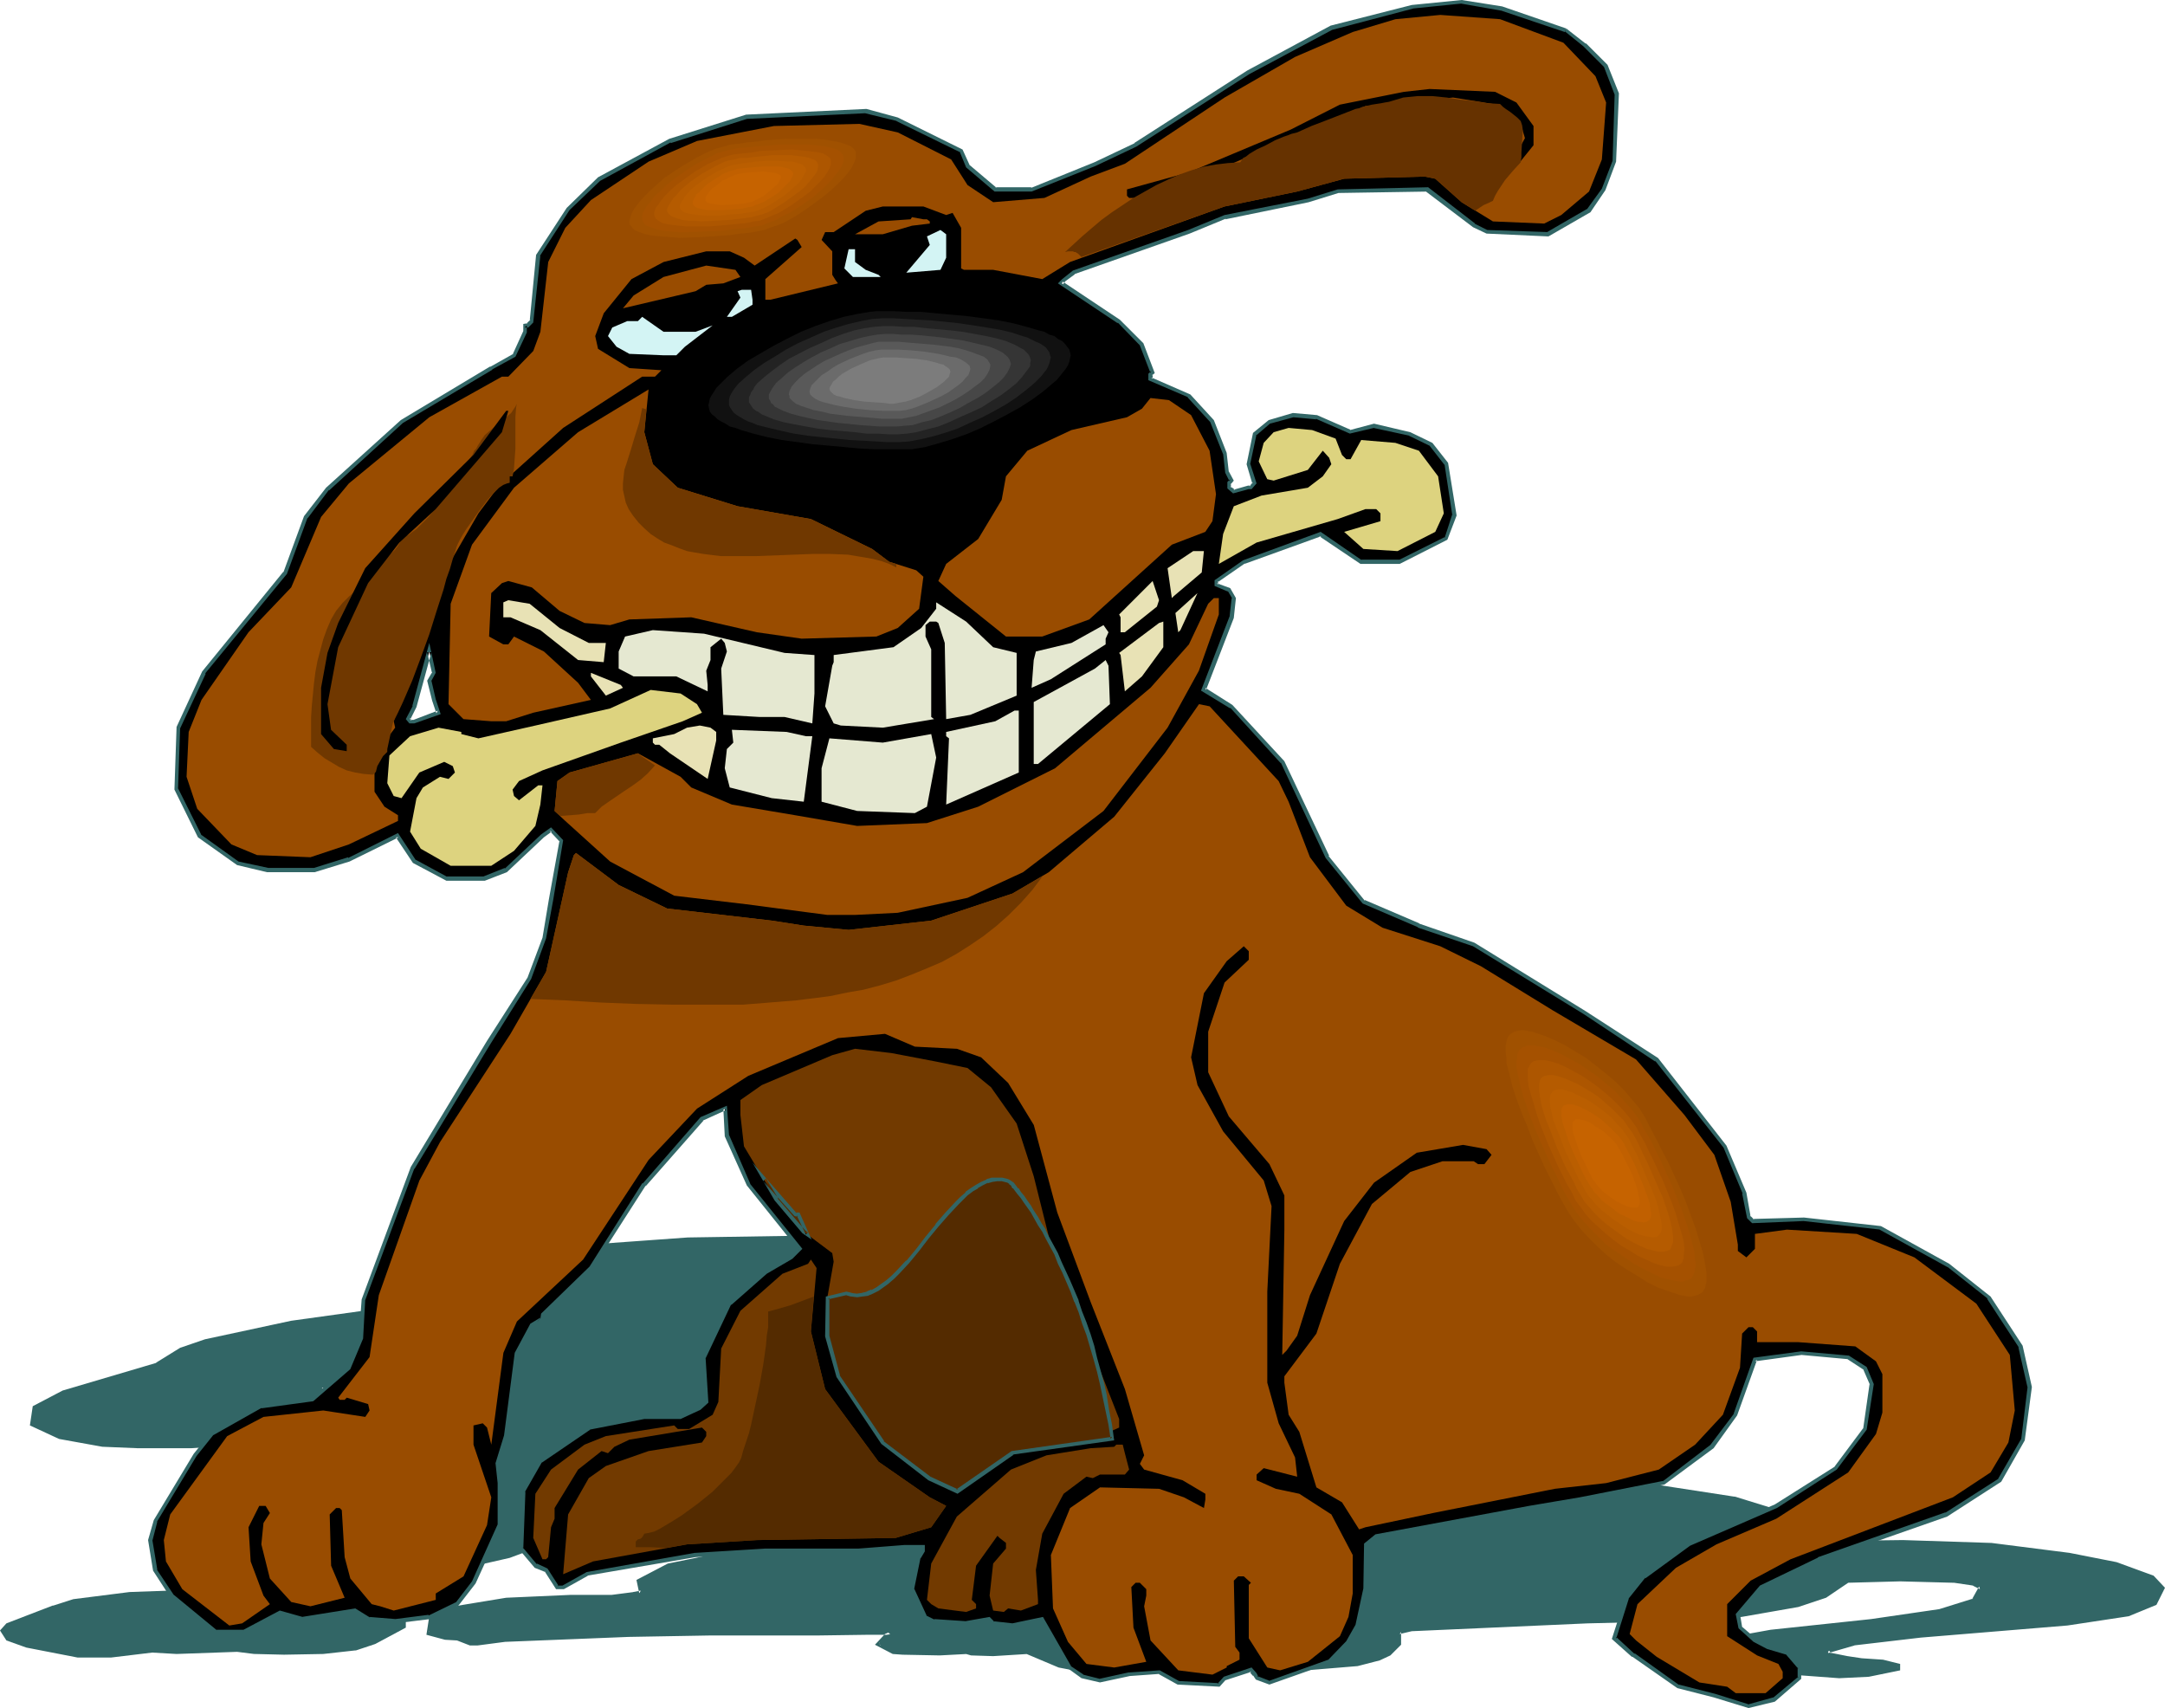 <?xml version="1.0" encoding="UTF-8" standalone="no"?>
<svg
   version="1.0"
   width="130.023mm"
   height="102.567mm"
   id="svg76"
   sodipodi:docname="Dog with Bone 30.wmf"
   xmlns:inkscape="http://www.inkscape.org/namespaces/inkscape"
   xmlns:sodipodi="http://sodipodi.sourceforge.net/DTD/sodipodi-0.dtd"
   xmlns="http://www.w3.org/2000/svg"
   xmlns:svg="http://www.w3.org/2000/svg">
  <sodipodi:namedview
     id="namedview76"
     pagecolor="#ffffff"
     bordercolor="#000000"
     borderopacity="0.25"
     inkscape:showpageshadow="2"
     inkscape:pageopacity="0.0"
     inkscape:pagecheckerboard="0"
     inkscape:deskcolor="#d1d1d1"
     inkscape:document-units="mm" />
  <defs
     id="defs1">
    <pattern
       id="WMFhbasepattern"
       patternUnits="userSpaceOnUse"
       width="6"
       height="6"
       x="0"
       y="0" />
  </defs>
  <path
     style="fill:#326666;fill-opacity:1;fill-rule:evenodd;stroke:none"
     d="m 73.366,316.395 1.131,-0.485 -1.131,-1.293 -3.878,3.393 -1.616,0.808 0.485,0.162 h 1.131 l 6.141,-0.646 -1.131,-0.646 z m 296.536,-40.559 4.848,0.97 5.656,1.293 2.747,1.616 -0.646,4.363 -2.747,1.778 -3.878,1.293 -10.504,1.454 -15.998,-0.162 -3.555,-0.323 -12.12,-2.262 h -23.27 l -7.757,0.646 -21.816,0.97 -9.373,0.97 -29.896,2.424 -2.747,0.646 -0.646,0.162 15.029,2.262 5.979,1.454 2.909,1.778 -0.646,0.162 v 0.323 l 10.019,0.97 6.141,1.616 3.232,1.939 0.646,1.293 0.97,0.485 -0.485,0.162 v 0.323 l 1.131,0.162 4.04,-0.162 h 0.485 l 0.97,-0.323 -1.454,-1.293 1.454,-1.778 3.878,-0.808 6.302,-0.323 6.141,0.162 8.726,0.808 6.141,-0.323 9.534,0.485 5.494,0.646 3.878,1.131 2.262,3.232 -2.262,1.616 -12.282,1.293 h -9.858 l -10.666,-1.616 -20.038,1.616 -7.11,1.131 v 0.323 l 3.232,0.323 1.131,0.485 -0.646,1.293 -7.11,4.363 7.11,1.131 13.574,3.393 11.635,5.979 9.373,2.909 14.382,1.454 14.382,1.131 28.926,4.201 18.907,3.07 17.776,5.332 5.01,2.909 1.131,1.454 1.131,0.323 13.251,-0.162 19.877,0.646 17.938,2.262 10.504,2.101 8.242,3.07 2.424,2.424 -1.778,3.393 -6.141,2.424 -13.898,2.262 -33.29,2.585 -15.029,1.778 -6.141,1.778 0.646,0.808 3.878,0.808 3.394,0.323 4.848,0.485 3.394,0.808 v 0.808 l -6.626,1.293 -6.626,0.323 -8.888,-0.646 -9.534,-0.485 -11.635,-1.939 -5.01,-1.131 3.394,-2.585 4.525,-1.293 11.635,-1.939 22.624,-2.424 15.675,-2.262 7.595,-2.585 1.778,-2.747 -1.778,-0.97 -4.363,-0.646 -12.282,-0.323 -12.12,0.323 -4.848,3.555 -6.302,1.939 -12.766,2.262 -21.654,1.131 -13.251,0.485 -39.915,1.778 -2.909,0.485 v 2.747 l -2.101,2.262 -2.424,0.97 -4.848,1.293 -15.675,1.454 -3.232,-0.323 -0.646,-0.323 -0.97,-0.323 -6.787,0.646 -1.616,0.323 H 268.74 l -5.01,-0.808 -7.757,0.162 -7.757,0.323 -4.363,-0.162 -3.394,-0.646 -7.272,-3.07 -7.757,0.485 -4.848,-0.162 -1.131,-0.323 -6.141,0.323 -8.403,-0.162 -2.101,-0.162 -3.394,-1.778 1.616,-1.939 1.131,-0.323 v -0.323 h -5.01 l -11.635,0.323 h -24.402 l -18.422,0.162 -28.28,1.293 -6.141,0.646 h -1.616 l -2.747,-0.97 -2.747,-0.323 -3.878,-0.97 0.646,-3.555 4.363,-1.939 12.605,-2.101 14.544,-0.646 h 9.373 l 5.01,-0.646 1.778,-0.323 -0.646,-2.747 6.626,-3.393 9.534,-1.939 6.626,-0.97 2.262,-0.485 -13.413,-4.04 -5.656,-3.07 -0.485,-1.778 -5.979,0.808 -15.029,4.04 -13.898,5.171 -12.766,3.07 v 0.162 l -2.747,0.323 -3.878,1.778 -2.747,5.171 -2.262,1.778 0.485,1.131 v 2.747 l -6.626,3.555 -4.363,1.293 -7.272,0.808 -8.888,0.162 -6.626,-0.162 -4.04,-0.485 -13.736,0.485 -5.656,-0.323 -9.373,1.131 h -7.272 l -11.635,-2.101 -4.363,-1.616 -1.293,-1.939 1.293,-1.131 10.342,-4.201 4.686,-1.293 12.605,-1.616 13.413,-0.485 9.534,-1.939 3.232,-1.939 0.646,-2.424 12.766,-8.08 19.715,-7.918 10.666,-4.04 3.878,-2.424 1.778,-2.424 2.747,-3.717 -2.747,-0.646 -2.262,0.323 -9.373,2.101 -5.656,0.646 H 77.73 l -8.242,-1.131 -4.363,-1.616 -12.766,1.454 -8.888,0.646 H 31.189 l -7.757,-0.323 -10.019,-1.778 -6.141,-2.909 0.646,-3.878 6.626,-3.393 21.17,-6.302 5.333,-3.393 5.656,-1.778 19.392,-4.201 23.27,-3.232 6.141,-0.97 2.747,-1.454 v -0.323 h 0.646 l 1.131,-0.323 1.778,-4.04 7.757,-2.909 8.242,-1.939 18.261,-2.262 20.038,-1.454 31.189,-0.485 8.08,0.485 16.806,1.939 1.616,1.131 7.272,1.454 h 9.373 l 16.645,-1.778 10.504,-1.131 29.573,-4.525 21.493,-2.747 21.17,-1.293 12.766,-0.323 10.504,0.485 z"
     id="path1" />
  <path
     style="fill:#326666;fill-opacity:1;fill-rule:evenodd;stroke:none"
     d="m 73.69,316.072 -0.162,0.808 1.778,-0.646 -1.939,-2.262 -4.202,3.717 v 0 l -2.586,1.293 1.616,0.485 h 1.293 l 7.272,-0.808 -1.939,-1.454 v 0.162 l -1.131,-1.293 -1.131,0.162 1.616,1.778 h 0.162 l 0.97,0.808 0.162,-0.808 -6.141,0.485 h 0.162 -1.131 0.162 l -0.646,-0.162 0.162,0.97 1.616,-0.97 4.04,-3.393 h -0.646 l 1.131,1.293 0.162,-0.646 -1.778,0.646 z"
     id="path2" />
  <path
     style="fill:#326666;fill-opacity:1;fill-rule:evenodd;stroke:none"
     d="m 369.74,276.32 5.01,0.808 h -0.162 l 5.656,1.454 -0.162,-0.162 2.747,1.616 -0.162,-0.323 -0.485,4.201 0.162,-0.323 -2.747,1.778 v 0 l -3.878,1.293 h 0.162 l -10.666,1.454 h 0.162 l -15.998,-0.162 v 0 l -3.394,-0.323 -12.12,-2.262 -23.432,0.162 -7.757,0.485 -21.816,1.131 v 0 l -9.373,0.808 -30.058,2.585 -2.747,0.485 v 0 l -2.747,0.646 17.13,2.747 v 0 l 6.141,1.454 h -0.162 l 2.747,1.778 0.162,-0.97 -0.808,0.323 -0.162,0.97 10.504,1.131 v 0 l 5.979,1.616 -0.162,-0.162 3.394,2.101 -0.162,-0.162 0.646,1.131 1.131,0.646 0.162,-0.808 -0.97,0.323 v 0.97 l 1.616,0.323 4.04,-0.162 h 0.485 l 1.939,-0.646 -2.262,-1.777 0.162,0.646 1.454,-1.939 -0.323,0.323 4.04,-0.808 h -0.162 l 6.302,-0.323 h 6.141 -0.162 l 8.888,0.97 v 0 l 6.141,-0.485 9.534,0.646 h -0.162 l 5.656,0.646 h -0.162 l 3.878,1.131 -0.323,-0.162 2.262,3.232 0.162,-0.646 -2.262,1.454 h 0.162 l -12.12,1.454 v 0 h -9.858 v 0 l -10.666,-1.777 -20.038,1.777 -7.595,1.131 v 1.131 l 3.555,0.323 v -0.162 l 1.131,0.646 -0.162,-0.646 -0.646,1.293 0.162,-0.323 -8.08,5.171 8.242,1.293 v 0 l 13.413,3.393 h -0.162 l 11.635,5.979 9.696,2.747 14.221,1.616 14.544,1.131 28.926,4.201 18.746,2.909 v 0 l 17.776,5.494 v 0 l 4.848,2.747 v 0 l 1.131,1.616 1.293,0.323 13.413,-0.162 19.877,0.485 v 0 l 17.938,2.424 10.504,2.101 h -0.162 l 8.403,3.07 -0.323,-0.162 2.424,2.424 v -0.485 l -1.778,3.393 0.162,-0.323 -6.141,2.585 0.162,-0.162 -13.898,2.262 -33.29,2.747 -15.029,1.616 h -0.162 l -6.626,2.101 0.97,1.293 4.202,0.97 3.232,0.323 5.01,0.485 h -0.162 l 3.555,0.808 -0.323,-0.485 v 0.808 l 0.323,-0.485 -6.787,1.293 h 0.162 l -6.626,0.485 v 0 l -8.726,-0.808 h -0.162 l -9.534,-0.485 h 0.162 l -11.635,-1.939 -5.01,-1.131 0.162,0.97 3.232,-2.585 v 0 l 4.363,-1.293 v 0 l 11.635,-1.939 22.624,-2.424 15.675,-2.424 v 0 l 7.918,-2.585 1.939,-3.232 -2.101,-1.293 -4.363,-0.646 h -0.162 l -12.282,-0.323 -12.12,0.323 -5.171,3.717 0.162,-0.162 -6.302,1.939 h 0.162 l -12.766,2.424 v 0 l -21.654,0.97 -13.251,0.485 -39.915,1.778 h -0.162 l -3.232,0.485 v 3.232 l 0.162,-0.323 -2.101,2.262 h 0.162 l -2.424,0.97 v 0 l -4.848,1.131 v 0 l -15.514,1.454 h 0.162 l -3.394,-0.323 h 0.162 l -0.646,-0.162 v -0.162 l -1.131,-0.162 -6.787,0.485 -1.778,0.485 h 0.162 l -10.504,-0.162 v 0 l -4.848,-0.808 h -0.162 l -7.757,0.162 -7.757,0.485 -4.363,-0.323 v 0 l -3.394,-0.485 h 0.162 l -7.272,-3.07 -7.918,0.323 -4.848,-0.162 v 0 l -1.131,-0.162 -6.141,0.162 h -8.403 0.162 l -2.262,-0.323 0.162,0.162 -3.394,-1.778 0.162,0.646 1.616,-1.939 -0.162,0.162 1.454,-0.485 -0.162,-0.97 -5.333,-0.162 -11.635,0.323 h -24.402 l -18.422,0.162 -28.28,1.293 v 0 l -6.141,0.646 v 0 h -1.616 0.162 l -2.747,-0.97 -2.909,-0.323 h 0.162 l -4.04,-0.97 0.323,0.485 0.646,-3.555 -0.162,0.323 4.363,-1.939 -0.162,0.162 12.766,-2.262 h -0.162 l 14.544,-0.485 h 9.534 l 5.01,-0.646 v 0 l 2.101,-0.485 -0.646,-3.232 -0.323,0.485 6.787,-3.232 h -0.162 l 9.373,-1.939 6.787,-0.97 v 0 l 3.878,-0.97 -15.029,-4.525 v 0.162 l -5.494,-3.07 0.162,0.323 -0.646,-2.262 -6.302,0.808 h -0.162 l -15.029,4.04 -13.898,5.171 -12.928,3.232 -0.162,0.485 0.485,-0.485 -2.909,0.323 -4.04,1.939 0.646,0.485 -0.162,0.162 3.878,-1.777 -0.162,0.162 3.232,-0.485 v -0.485 l -0.323,0.323 12.766,-2.909 13.898,-5.171 15.029,-4.201 v 0 l 5.979,-0.646 -0.485,-0.323 0.485,1.939 5.818,3.07 13.413,4.201 v -0.97 l -2.262,0.485 h 0.162 l -6.626,0.97 -9.534,1.939 -7.11,3.717 0.646,3.07 0.323,-0.646 -1.778,0.323 h 0.162 l -5.01,0.646 v 0 h -9.373 l -14.544,0.646 v 0 l -12.766,2.101 -4.686,2.101 -0.646,4.201 4.202,1.131 v 0 l 2.747,0.162 v 0 l 2.909,1.131 h 1.616 0.162 l 6.141,-0.808 h -0.162 l 28.28,-1.131 18.422,-0.323 h 24.402 l 11.635,-0.162 h 5.01 l -0.485,-0.485 v 0.323 l 0.323,-0.485 -1.131,0.485 -2.262,2.424 4.04,2.101 2.262,0.162 v 0 l 8.403,0.162 6.141,-0.323 h -0.162 l 1.131,0.323 5.01,0.162 7.757,-0.485 h -0.162 l 7.272,3.07 3.394,0.646 h 0.162 l 4.363,0.162 7.757,-0.323 7.757,-0.162 v 0 l 5.01,0.646 v 0 l 10.666,0.162 1.616,-0.485 v 0 l 6.626,-0.485 h -0.162 l 0.97,0.323 v -0.162 l 0.646,0.323 3.394,0.323 15.675,-1.293 v 0 l 5.01,-1.293 v 0 l 2.424,-1.131 2.424,-2.424 v -2.909 l -0.323,0.485 2.747,-0.646 v 0 l 39.915,-1.778 13.251,-0.323 21.654,-1.131 v 0 l 12.928,-2.262 v 0 l 6.302,-2.101 5.01,-3.393 h -0.323 l 12.12,-0.323 12.282,0.323 v 0 l 4.363,0.646 h -0.162 l 1.616,0.808 -0.162,-0.646 -1.616,2.909 0.323,-0.162 -7.757,2.424 v 0 l -15.514,2.262 -22.786,2.424 -11.635,2.101 v 0 l -4.525,1.293 -4.202,3.232 5.979,1.131 11.635,2.101 v 0 l 9.534,0.485 v 0 l 8.726,0.646 h 0.162 l 6.626,-0.323 v 0 l 7.11,-1.454 v -1.454 l -3.878,-0.97 -4.848,-0.323 -3.232,-0.485 -4.04,-0.808 0.323,0.162 -0.485,-0.646 -0.323,0.646 6.141,-1.778 h -0.162 l 15.19,-1.777 33.29,-2.747 13.898,-2.101 6.302,-2.585 1.939,-3.878 -2.586,-2.747 -8.403,-3.07 v 0 l -10.666,-2.101 -17.776,-2.262 h -0.162 l -19.877,-0.646 -13.251,0.162 h 0.162 l -1.131,-0.323 0.162,0.323 -1.131,-1.616 -5.171,-2.909 -17.776,-5.494 h -0.162 l -18.907,-2.909 -28.765,-4.201 -14.544,-1.293 -14.382,-1.454 h 0.162 l -9.534,-2.747 h 0.162 l -11.797,-5.979 -13.413,-3.555 v 0 l -7.11,-0.97 0.162,0.808 7.11,-4.525 0.97,-1.777 -1.616,-0.808 -3.394,-0.162 0.323,0.323 v -0.323 l -0.323,0.485 7.272,-1.131 19.877,-1.778 h -0.162 l 10.666,1.778 h 0.162 9.858 0.162 l 12.282,-1.454 2.586,-1.778 -2.586,-3.717 -4.04,-1.293 -5.494,-0.646 v 0 l -9.534,-0.485 -6.141,0.323 h 0.162 l -8.888,-0.808 v 0 l -6.141,-0.162 -6.302,0.323 v 0 l -4.202,0.808 -1.778,2.424 1.778,1.454 0.162,-0.808 -0.97,0.323 h 0.162 -0.485 l -4.04,0.323 h 0.162 l -1.293,-0.323 0.485,0.485 v -0.323 l -0.323,0.485 1.616,-0.485 -2.101,-1.131 0.162,0.162 -0.646,-1.293 -3.394,-1.939 -6.141,-1.778 v 0 l -10.019,-0.97 0.323,0.485 v -0.323 l -0.323,0.485 1.616,-0.485 -3.717,-2.262 -6.141,-1.454 h -0.162 l -14.867,-2.424 v 0.808 h 0.646 -0.162 l 2.747,-0.646 30.058,-2.424 9.373,-0.97 h -0.162 l 21.816,-1.131 7.757,-0.485 23.27,-0.162 v 0 l 12.12,2.262 3.394,0.485 h 0.162 15.998 v 0 l 10.666,-1.454 3.878,-1.293 3.07,-1.939 0.646,-4.686 -3.07,-1.939 -5.656,-1.293 h -0.162 l -4.848,-0.97 z"
     id="path3" />
  <path
     style="fill:#326666;fill-opacity:1;fill-rule:evenodd;stroke:none"
     d="m 95.829,358.085 -2.909,5.332 0.162,-0.162 -2.424,1.939 0.485,1.454 v -0.162 2.747 l 0.323,-0.485 -6.626,3.555 v 0 l -4.363,1.293 v 0 l -7.272,0.808 h 0.162 l -8.888,0.323 -6.626,-0.162 v 0 l -3.878,-0.646 h -0.162 l -13.736,0.646 -5.656,-0.323 -9.373,1.131 v 0 h -7.272 v 0 L 6.141,373.113 h 0.162 l -4.363,-1.616 0.162,0.162 -1.131,-1.778 -0.162,0.485 1.293,-1.131 H 1.939 l 10.504,-4.04 h -0.162 l 4.525,-1.293 v 0 l 12.766,-1.616 h -0.162 l 13.413,-0.485 v 0 l 9.696,-1.939 3.394,-2.101 0.646,-2.585 -0.162,0.323 12.766,-8.241 v 0 l 19.877,-7.756 h -0.162 l 10.666,-4.04 4.04,-2.585 1.778,-2.585 3.07,-4.201 -3.394,-0.808 -2.262,0.485 h -0.162 l -9.373,2.101 v 0 l -5.494,0.485 v 0 h -10.019 0.162 l -8.403,-1.131 v 0 l -4.363,-1.454 -12.928,1.454 -8.888,0.646 H 43.47 31.189 l -7.757,-0.485 v 0 l -9.858,-1.616 h 0.162 l -6.302,-2.909 0.323,0.485 0.485,-3.878 -0.162,0.323 6.626,-3.393 h -0.162 l 21.331,-6.302 5.494,-3.555 -0.162,0.162 5.656,-1.778 h -0.162 l 19.554,-4.201 23.27,-3.393 6.141,-0.808 3.07,-1.616 v -0.646 l -0.485,0.485 h 0.808 l 1.293,-0.485 1.778,-4.201 -0.162,0.323 7.595,-2.909 8.403,-1.939 h -0.162 l 18.261,-2.424 20.2,-1.454 h -0.162 l 31.189,-0.323 8.08,0.485 v 0 l 16.645,1.939 h -0.162 l 1.778,0.97 7.434,1.454 h 9.373 l 16.645,-1.616 10.504,-1.131 29.573,-4.525 21.654,-2.747 h -0.162 l 21.17,-1.293 12.766,-0.323 10.504,0.323 v 0 l 16.645,1.454 0.162,-0.97 -16.645,-1.293 h -0.162 l -10.504,-0.485 -12.766,0.323 -21.17,1.293 v 0 l -21.493,2.747 -29.573,4.686 -10.666,1.131 -16.483,1.616 v 0 h -9.373 0.162 l -7.434,-1.454 h 0.323 l -1.778,-1.131 -16.806,-1.939 h -0.162 l -8.08,-0.485 -31.189,0.485 v 0 l -20.2,1.454 -18.261,2.424 v 0 l -8.242,1.778 -7.918,3.07 -1.939,4.201 0.323,-0.162 -0.97,0.323 v 0 h -0.97 v 0.646 l 0.162,-0.323 -2.747,1.454 h 0.162 l -6.141,0.808 -23.27,3.232 -19.554,4.201 v 0 l -5.656,1.939 -5.494,3.393 h 0.162 l -21.331,6.302 -6.787,3.555 -0.646,4.363 6.626,3.07 9.858,1.778 h 0.162 l 7.757,0.323 H 43.47 v 0 l 8.888,-0.646 12.766,-1.454 h -0.162 l 4.363,1.616 8.403,0.97 v 0 H 87.749 87.91 l 5.494,-0.485 v 0 l 9.534,-2.101 v 0 l 2.101,-0.323 v 0 l 2.747,0.485 -0.323,-0.646 -2.747,3.717 -1.778,2.424 v 0 l -3.717,2.424 v 0 l -10.504,3.878 h -0.162 l -19.715,7.918 -13.09,8.403 -0.646,2.424 0.162,-0.162 -3.232,1.939 0.162,-0.162 -9.373,1.939 v 0 l -13.413,0.485 v 0 l -12.766,1.616 v 0 l -4.525,1.454 h -0.162 L 1.454,368.427 0,370.043 l 1.454,2.262 4.525,1.616 v 0 l 11.635,2.262 h 7.434 0.162 l 9.373,-1.131 h -0.162 l 5.656,0.323 13.736,-0.485 v 0 l 3.878,0.485 h 0.162 l 6.626,0.162 8.888,-0.162 v 0 l 7.272,-0.808 h 0.162 l 4.363,-1.454 6.949,-3.717 v -2.909 l -0.485,-1.293 -0.162,0.485 2.262,-1.939 2.747,-5.171 z"
     id="path4" />
  <path
     style="fill:#000000;fill-opacity:1;fill-rule:evenodd;stroke:none"
     d="m 97.445,154.642 1.131,-1.939 -1.131,-4.848 -3.394,12.442 -1.293,2.909 0.323,0.485 h 0.97 l 5.494,-1.939 -0.97,-2.909 z M 355.358,6.787 l 4.363,3.393 4.848,4.848 2.424,6.302 -0.485,15.351 -2.424,6.302 -3.394,4.848 -9.211,5.332 -14.059,-0.485 -2.909,-1.454 -10.504,-8.241 -20.362,0.485 -6.787,1.939 -18.907,3.878 -8.08,3.393 -26.018,9.211 -2.424,1.777 -0.646,0.646 13.251,8.564 5.171,5.332 2.424,6.302 -0.485,0.485 v 0.97 l 8.726,3.878 5.333,5.817 2.747,7.272 0.485,4.363 1.131,1.778 -0.646,0.646 v 0.97 l 1.131,0.808 3.394,-0.808 h 0.485 l 0.808,-0.97 -1.293,-4.363 1.293,-6.787 3.394,-2.909 5.333,-1.454 5.333,0.485 7.757,3.393 5.333,-1.454 8.242,1.939 4.848,2.262 3.232,4.525 1.939,11.473 -1.939,5.494 -10.504,5.171 h -8.726 l -9.211,-6.302 -17.453,6.302 -6.302,4.363 v 0.808 l 2.909,1.131 1.131,1.939 -0.485,4.363 -6.302,16.482 6.302,3.717 11.474,12.604 10.181,21.653 8.242,10.18 12.605,5.332 12.443,4.201 25.21,15.513 16.322,10.665 15.514,19.714 4.363,10.665 0.97,5.332 0.97,0.97 11.635,-0.323 17.291,1.778 15.514,8.564 9.211,7.433 7.11,10.988 2.101,9.211 -1.454,11.958 -5.333,9.211 -12.12,7.756 -29.088,10.18 -13.09,6.302 -5.171,6.302 0.485,2.909 3.394,2.909 2.909,1.454 4.363,1.293 2.909,3.393 v 2.424 l -5.818,4.848 -5.818,1.616 -7.757,-2.424 -8.242,-2.101 -10.181,-7.11 -4.202,-3.878 2.747,-9.211 4.04,-4.848 10.019,-7.272 19.877,-8.726 13.413,-8.564 6.787,-8.887 1.454,-10.019 -1.454,-3.878 -3.878,-2.424 -10.666,-0.97 -10.504,1.454 -4.363,12.604 -5.333,7.272 -11.15,8.241 -18.746,3.717 -11.635,1.939 -34.744,6.302 -2.424,1.939 v 10.18 l -1.939,8.241 -1.939,3.717 -4.363,4.525 -13.574,4.686 -2.909,-0.97 -0.485,-0.808 -0.808,-0.97 -5.979,1.778 -1.293,1.616 -9.211,-0.646 -4.363,-2.424 -6.787,0.646 -6.626,1.454 -4.04,-0.97 -2.747,-2.101 -6.302,-10.988 -6.787,1.454 -4.363,-0.485 -0.808,-0.97 -5.333,0.97 -7.272,-0.485 -1.939,-0.97 -3.07,-6.302 1.616,-7.272 0.97,-1.454 v -0.97 h -4.363 l -10.181,0.97 H 173.72 l -15.837,0.97 -24.725,4.363 -5.333,2.909 h -1.293 l -2.586,-3.878 -2.424,-0.97 -3.232,-3.878 0.485,-12.927 3.878,-6.787 10.989,-7.756 12.605,-2.424 h 8.242 l 4.363,-1.939 1.454,-1.454 -0.485,-10.18 5.818,-12.119 8.08,-7.11 5.979,-3.393 1.939,-1.939 -11.797,-14.543 -4.848,-11.15 -0.485,-6.14 -5.171,2.424 -13.09,14.866 -12.12,18.906 -10.989,10.503 v 0.97 l -2.424,1.454 -3.394,6.302 -2.424,18.906 -1.939,6.302 0.485,4.363 v 9.534 l -5.979,13.089 -3.717,4.848 -6.302,2.909 -7.757,0.97 -5.818,-0.485 -3.394,-1.939 -11.958,1.939 -4.848,-1.616 -8.242,4.525 h -6.302 l -10.181,-8.241 -3.717,-5.817 -1.131,-6.787 1.131,-4.363 9.05,-14.866 3.878,-4.848 11.15,-6.302 11.635,-1.454 8.242,-7.272 2.747,-6.787 0.646,-8.726 10.989,-29.894 17.453,-28.44 9.211,-14.543 3.232,-9.049 1.616,-8.726 2.262,-13.574 -2.262,-2.424 -1.939,1.454 -8.242,7.756 -5.01,1.939 h -8.565 l -7.272,-3.878 -3.717,-5.817 -11.15,5.332 -7.757,2.424 H 60.762 l -6.787,-1.454 -8.726,-6.302 -5.171,-10.503 0.485,-14.058 5.656,-12.442 18.422,-22.784 4.848,-12.604 4.848,-6.302 16.806,-15.351 20.362,-12.119 5.171,-2.909 2.424,-5.332 v -1.454 h 0.646 l 0.97,-0.97 1.454,-15.028 6.787,-10.503 7.11,-6.787 15.998,-8.564 17.291,-5.494 27.149,-1.293 7.272,1.777 14.382,7.272 1.454,3.393 6.302,5.332 h 8.242 l 14.382,-5.817 9.211,-4.201 25.694,-16.482 18.746,-10.18 18.422,-4.848 11.15,-0.97 9.211,1.454 z"
     id="path5" />
  <path
     style="fill:#326666;fill-opacity:1;fill-rule:evenodd;stroke:none"
     d="m 97.929,154.481 -0.162,0.323 1.131,-2.101 -1.454,-6.787 -3.878,14.382 0.162,-0.162 -1.616,3.07 0.808,0.97 h 1.131 l 5.979,-2.101 -1.131,-3.393 -0.97,-4.201 H 96.96 l 1.131,4.525 0.97,2.909 0.323,-0.646 -5.494,2.101 h 0.162 -0.97 l 0.323,0.162 -0.323,-0.646 v 0.485 l 1.454,-2.909 3.394,-12.442 H 96.96 l 1.131,4.848 v -0.323 l -1.131,1.939 z"
     id="path6" />
  <path
     style="fill:#326666;fill-opacity:1;fill-rule:evenodd;stroke:none"
     d="M 355.196,7.272 V 7.11 l 4.202,3.393 v 0 l 4.848,4.848 -0.162,-0.162 2.424,6.302 v -0.162 l -0.485,15.351 v -0.162 l -2.424,6.302 v 0 l -3.394,4.686 0.162,-0.162 -9.211,5.332 h 0.323 L 337.42,52.194 h 0.162 l -2.909,-1.454 h 0.162 l -10.666,-8.241 -20.523,0.485 -6.787,2.101 v 0 l -18.907,3.717 -8.242,3.393 v 0 l -26.179,9.211 -2.424,1.939 v 0 l -0.97,0.97 13.574,9.049 v -0.162 l 5.171,5.332 -0.162,-0.162 2.424,6.302 0.162,-0.485 -0.646,0.646 v 1.454 l 9.05,3.878 h -0.162 l 5.333,5.817 -0.162,-0.162 2.909,7.272 v -0.162 l 0.485,4.363 0.97,1.939 0.162,-0.485 -0.646,0.646 v 1.454 l 1.293,1.131 3.555,-0.97 v 0 h 0.646 l 1.131,-1.293 -1.454,-4.525 v 0.162 l 1.454,-6.787 -0.162,0.323 3.394,-2.909 -0.162,0.162 5.333,-1.454 h -0.162 l 5.333,0.485 -0.162,-0.162 7.757,3.393 5.494,-1.293 h -0.162 l 8.242,1.777 h -0.162 l 5.01,2.424 -0.323,-0.162 3.394,4.363 v -0.162 l 1.778,11.635 v -0.323 l -1.778,5.494 0.162,-0.323 -10.666,5.332 0.323,-0.162 h -8.726 l 0.162,0.162 -9.373,-6.464 -17.614,6.464 -6.464,4.525 v 1.293 l 3.07,1.293 -0.162,-0.323 1.131,1.939 -0.162,-0.162 -0.485,4.363 v -0.162 l -6.464,16.805 6.626,4.04 v -0.162 l 11.474,12.604 v -0.162 l 10.181,21.653 8.403,10.342 12.443,5.332 0.162,0.162 12.443,4.201 v 0 l 25.048,15.351 16.322,10.827 v -0.162 l 15.514,19.714 v 0 l 4.363,10.503 -0.162,-0.162 1.131,5.656 1.131,1.131 11.797,-0.485 h -0.162 l 17.453,1.939 h -0.162 l 15.514,8.564 -0.162,-0.162 9.211,7.272 h -0.162 l 7.272,11.15 -0.162,-0.162 2.101,9.211 v -0.162 l -1.454,11.958 v -0.162 l -5.333,9.211 0.162,-0.162 -12.12,7.756 0.162,-0.162 -28.926,10.18 -0.162,0.162 -13.09,6.302 -5.494,6.464 0.646,3.232 3.394,3.07 3.07,1.616 4.363,1.293 -0.162,-0.162 2.909,3.393 -0.162,-0.323 v 2.424 l 0.162,-0.323 -5.818,4.848 0.162,-0.162 -5.818,1.616 h 0.323 l -7.757,-2.424 -8.242,-2.101 0.162,0.162 -10.181,-7.272 v 0.162 l -4.202,-3.878 v 0.485 l 2.909,-9.211 -0.162,0.162 3.878,-4.848 v 0.162 l 10.181,-7.433 v 0 l 19.715,-8.564 v 0 l 13.574,-8.726 6.787,-9.049 1.616,-10.342 -1.616,-3.878 -4.04,-2.585 -10.827,-0.97 -10.827,1.454 -4.525,12.766 0.162,-0.162 -5.494,7.272 0.162,-0.162 -10.989,8.403 0.162,-0.162 -18.907,3.717 -11.474,1.939 -34.906,6.464 -2.586,2.101 -0.162,10.342 v -0.162 l -1.778,8.241 v 0 l -2.101,3.717 0.162,-0.162 -4.363,4.525 0.162,-0.162 -13.574,4.848 h 0.323 l -2.909,-1.131 0.323,0.323 -0.485,-0.97 -1.131,-1.293 -6.302,2.101 -1.454,1.616 0.323,-0.162 -9.211,-0.485 h 0.162 l -4.363,-2.424 -6.949,0.485 h -0.162 l -6.626,1.454 h 0.162 l -3.878,-0.97 h 0.162 l -2.909,-1.939 0.162,0.162 -6.464,-11.311 -6.949,1.454 v 0 l -4.363,-0.485 0.323,0.162 -1.131,-1.131 -5.494,0.97 h 0.162 l -7.272,-0.485 0.162,0.162 -1.939,-0.97 0.162,0.162 -2.909,-6.302 v 0.162 l 1.454,-7.11 v 0.162 l 0.97,-1.616 v -1.454 h -4.686 v 0 l -10.342,0.808 h 0.162 -21.331 l -15.837,0.97 h -0.162 l -24.563,4.363 -5.494,3.07 h 0.162 -1.293 l 0.323,0.162 -2.586,-4.04 -2.424,-1.131 v 0.162 l -3.232,-3.878 0.162,0.323 0.485,-12.927 -0.162,0.162 3.878,-6.787 -0.162,0.162 11.15,-7.595 h -0.162 l 12.443,-2.424 v 0 h 8.242 l 4.525,-2.101 1.778,-1.616 -0.646,-10.342 v 0.323 l 5.818,-12.281 v 0.162 l 8.08,-7.11 v 0 l 5.818,-3.393 2.262,-2.262 -11.958,-14.866 0.162,0.162 -4.848,-11.15 v 0.162 l -0.485,-6.787 -5.979,2.585 -13.09,15.028 h -0.162 l -11.958,18.906 v 0 l -10.989,10.665 -0.162,1.131 0.162,-0.323 -1.778,2.262 2.586,-1.616 v -1.293 l -0.162,0.323 10.989,-10.665 12.12,-18.906 v 0.162 l 13.09,-14.866 h -0.162 l 5.333,-2.424 -0.646,-0.323 0.323,6.302 5.01,11.15 11.797,14.705 v -0.646 l -1.939,1.939 v -0.162 l -5.818,3.555 -8.403,7.272 -5.818,12.281 0.485,10.18 0.162,-0.323 -1.454,1.454 0.162,-0.162 -4.363,2.101 0.162,-0.162 h -8.403 l -12.605,2.585 -11.15,7.756 -4.04,6.948 -0.485,13.25 3.555,4.201 2.424,0.97 -0.162,-0.162 2.586,4.04 h 1.778 l 5.494,-3.07 h -0.162 l 24.563,-4.201 v 0 l 15.837,-0.97 h 21.331 v 0 l 10.181,-0.97 v 0 h 4.363 l -0.485,-0.485 v 0.97 -0.162 l -0.97,1.454 -1.454,7.433 3.07,6.625 2.101,1.131 7.434,0.323 5.333,-0.808 -0.323,-0.162 0.97,0.97 4.525,0.485 6.787,-1.293 -0.323,-0.323 6.302,11.15 2.909,2.101 4.202,0.97 6.787,-1.454 v 0 l 6.787,-0.485 h -0.323 l 4.363,2.424 9.534,0.485 1.454,-1.616 -0.162,0.162 5.979,-1.939 h -0.485 l 0.808,0.97 v -0.162 l 0.646,0.97 3.07,1.131 13.736,-4.848 4.525,-4.525 2.101,-4.04 1.939,-8.241 v -10.18 l -0.162,0.323 2.424,-1.778 h -0.162 l 34.582,-6.302 11.635,-1.939 19.069,-3.878 11.15,-8.241 5.333,-7.433 4.525,-12.604 -0.485,0.323 10.666,-1.454 h -0.162 l 10.666,0.97 h -0.162 l 3.717,2.424 -0.162,-0.162 1.616,3.717 -0.162,-0.323 -1.454,10.18 v -0.162 l -6.626,8.887 0.162,-0.162 -13.574,8.564 v 0 l -19.715,8.564 -10.181,7.433 -4.04,5.009 -3.07,9.534 4.525,4.04 h 0.162 l 10.181,7.11 8.242,2.101 7.918,2.424 5.979,-1.454 5.979,-5.171 V 378.284 l -3.07,-3.555 -4.363,-1.454 v 0.162 l -2.909,-1.616 0.162,0.162 -3.394,-2.909 0.162,0.162 -0.485,-2.909 -0.162,0.485 5.171,-6.302 v 0.162 l 13.09,-6.464 -0.162,0.162 29.088,-10.18 12.282,-7.918 5.333,-9.372 1.616,-12.119 -2.101,-9.372 -7.272,-11.15 -9.373,-7.433 v 0 l -15.514,-8.564 -17.453,-1.939 v 0 l -11.635,0.323 0.323,0.162 -0.97,-0.97 0.162,0.323 -0.97,-5.494 -4.525,-10.665 -15.514,-19.876 -16.483,-10.665 -25.21,-15.513 -12.605,-4.363 h 0.162 l -12.443,-5.332 v 0.162 l -8.242,-10.18 h 0.162 l -10.181,-21.492 -11.797,-12.766 -6.141,-3.878 0.162,0.485 6.302,-16.321 0.485,-4.525 -1.293,-2.262 -3.07,-1.131 0.323,0.323 v -0.808 l -0.162,0.323 6.302,-4.363 -0.162,0.162 17.453,-6.302 h -0.485 l 9.373,6.302 h 8.888 l 10.827,-5.494 2.101,-5.494 -1.939,-11.958 -3.555,-4.525 -5.01,-2.424 -8.242,-1.939 -5.494,1.454 h 0.323 l -7.757,-3.393 -5.494,-0.485 -5.494,1.616 -3.555,2.909 -1.454,7.11 1.293,4.363 0.162,-0.323 -0.808,0.97 0.323,-0.162 h -0.646 l -3.394,0.97 h 0.485 l -1.131,-0.808 0.162,0.323 v -0.97 l -0.162,0.323 0.808,-0.97 -1.131,-2.101 v 0.162 l -0.485,-4.363 -2.909,-7.433 -5.333,-5.817 -8.888,-3.878 0.323,0.323 v -0.97 l -0.323,0.323 0.808,-0.646 -2.586,-6.787 -5.333,-5.332 -13.09,-8.726 v 0.808 l 0.646,-0.646 h -0.162 l 2.424,-1.777 h -0.162 l 26.179,-9.211 v 0 l 8.242,-3.393 -0.162,0.162 18.907,-3.878 v 0 l 6.787,-2.101 h -0.162 l 20.362,-0.323 h -0.323 l 10.666,8.08 3.07,1.454 14.059,0.646 9.534,-5.494 3.394,-5.009 2.424,-6.464 0.646,-15.513 -2.586,-6.464 -4.848,-4.848 h -0.162 L 355.52,6.464 Z"
     id="path7" />
  <path
     style="fill:#326666;fill-opacity:1;fill-rule:evenodd;stroke:none"
     d="m 122.816,298.943 -2.424,1.454 -3.555,6.625 -2.424,18.745 v 0 l -1.939,6.302 0.485,4.525 v 0 9.534 -0.162 l -5.818,12.927 v 0 l -3.717,4.848 0.162,-0.162 -6.302,3.07 v -0.162 l -7.595,0.97 h 0.162 l -5.979,-0.485 0.162,0.162 -3.394,-2.101 -12.12,1.939 h 0.162 l -5.171,-1.454 -8.242,4.363 h 0.162 -6.302 l 0.162,0.162 -10.019,-8.241 0.162,0.162 -3.878,-5.817 0.162,0.162 -1.131,-6.787 v 0.162 l 1.131,-4.363 -0.162,0.162 9.05,-15.028 v 0 l 3.878,-4.848 -0.162,0.162 11.15,-6.302 -0.162,0.162 11.797,-1.616 8.403,-7.272 2.909,-6.948 0.485,-8.887 v 0.162 l 11.15,-29.894 v 0.162 l 17.291,-28.44 9.211,-14.705 3.394,-9.211 1.616,-8.726 2.262,-13.574 -2.747,-2.909 -2.262,1.616 v 0 l -8.242,7.756 v -0.162 l -4.848,1.939 h 0.162 -8.565 l 0.323,0.162 -7.434,-4.04 0.162,0.162 -4.04,-6.14 -11.312,5.656 v -0.162 l -7.757,2.424 h 0.162 -10.666 0.162 l -6.787,-1.454 v 0 l -8.565,-6.14 0.162,0.162 -5.333,-10.665 v 0.323 l 0.485,-14.058 v 0.162 l 5.818,-12.442 h -0.162 l 18.584,-22.623 4.686,-12.766 v 0.162 l 4.848,-6.464 v 0.162 L 91.465,95.985 v 0 L 111.827,83.866 h -0.162 l 5.333,-2.909 2.586,-5.494 v -1.616 l -0.485,0.485 h 0.808 l 1.131,-1.131 1.616,-15.19 -0.162,0.162 6.787,-10.503 v 0 l 7.11,-6.787 -0.162,0.162 15.998,-8.726 v 0.162 l 17.291,-5.494 h -0.162 l 27.149,-1.293 h -0.162 l 7.272,1.777 h -0.162 l 14.544,7.11 -0.162,-0.162 1.454,3.555 6.464,5.494 h 8.403 l 14.544,-5.817 9.211,-4.363 v 0 l 25.694,-16.482 v 0 L 302.353,6.787 v 0 l 18.422,-4.848 h -0.162 l 11.15,-1.131 h -0.162 l 9.211,1.616 v 0 l 14.382,4.848 0.323,-0.808 -14.544,-5.009 v 0 L 331.764,0 320.452,1.131 v 0 L 302.03,5.817 283.123,15.997 v 0 l -25.694,16.482 h 0.162 l -9.211,4.363 -14.382,5.817 0.162,-0.162 h -8.242 l 0.323,0.162 -6.302,-5.332 0.162,0.162 -1.616,-3.555 -14.706,-7.272 -7.11,-1.939 -27.31,1.293 -17.453,5.494 -16.16,8.726 -7.11,6.948 -6.949,10.665 -1.454,15.028 0.162,-0.323 -0.97,0.97 0.323,-0.162 -0.97,0.162 v 1.777 -0.162 l -2.424,5.332 0.162,-0.162 -5.171,2.909 h -0.162 l -20.2,12.119 -16.968,15.351 -5.01,6.464 -4.686,12.766 v -0.162 l -18.422,22.623 -5.818,12.604 -0.485,14.22 5.333,10.827 8.888,6.302 6.787,1.616 h 10.827 l 7.918,-2.424 v 0 l 11.15,-5.494 h -0.646 l 3.878,5.817 7.595,4.04 h 8.726 l 5.01,-1.939 8.403,-7.918 v 0 l 1.778,-1.293 -0.485,-0.162 2.262,2.424 v -0.323 l -2.424,13.412 -1.454,8.726 v 0 l -3.394,9.049 v 0 l -9.211,14.382 -17.291,28.602 -11.15,30.056 -0.646,8.726 0.162,-0.162 -2.909,6.787 0.162,-0.162 -8.242,7.272 0.323,-0.162 -11.797,1.454 -11.312,6.464 -3.878,4.848 v 0 l -9.05,15.028 -1.293,4.525 1.131,6.948 3.878,5.979 10.342,8.403 h 6.626 l 8.242,-4.525 h -0.323 l 5.01,1.616 12.12,-1.939 -0.323,-0.162 3.394,2.101 5.979,0.485 7.918,-0.97 6.464,-3.07 3.878,-5.009 5.979,-13.089 v -9.695 -0.162 l -0.485,-4.363 v 0.162 l 1.778,-6.14 v -0.162 l 2.424,-18.745 v 0.162 l 3.394,-6.464 v 0.323 z"
     id="path8" />
  <path
     style="fill:#994c00;fill-opacity:1;fill-rule:evenodd;stroke:none"
     d="m 354.873,9.695 7.272,7.595 2.424,5.979 -0.97,12.927 -2.909,7.272 -6.302,5.332 -3.878,1.939 -11.635,-0.485 -7.11,-4.363 -5.979,-5.332 -2.424,-0.485 -18.261,0.485 -10.666,2.909 -16.483,3.393 -35.067,12.604 -6.302,3.878 -11.15,-2.101 h -6.626 l -0.646,-0.323 v -9.211 l -1.939,-3.393 -1.454,0.485 -5.171,-1.939 h -9.211 l -3.878,0.97 -7.272,4.848 h -1.939 l -0.808,1.777 2.424,2.585 v 5.332 l 0.808,1.293 0.485,0.646 -15.352,3.717 h -1.131 v -4.686 l 8.242,-7.272 -0.97,-1.616 -0.485,-0.323 -9.211,6.14 -2.424,-1.777 -3.232,-1.454 h -5.333 l -9.696,2.424 -7.272,3.878 -6.302,7.756 -1.939,5.171 0.646,2.909 7.11,4.363 7.272,0.485 -1.454,1.454 h -2.909 l -17.938,11.635 -14.382,12.927 -4.848,6.464 -7.757,13.412 -2.909,11.473 -3.878,7.272 -4.686,15.028 0.323,1.454 -4.686,6.302 v 8.241 l 2.262,3.393 3.07,1.939 v 1.293 l -11.15,5.332 -8.726,2.909 -12.12,-0.485 -5.818,-2.424 -7.757,-8.08 -2.424,-7.272 0.485,-10.18 2.909,-7.272 10.666,-15.351 9.696,-10.18 6.787,-15.997 6.302,-7.595 18.261,-15.028 16.483,-9.211 h 1.454 l 5.656,-5.817 1.616,-4.363 1.778,-15.836 3.878,-7.756 5.818,-6.302 13.09,-8.726 10.989,-4.686 17.453,-3.393 19.392,-0.485 8.726,1.939 12.12,6.14 3.717,5.817 5.818,3.878 11.635,-0.97 10.504,-4.848 7.757,-2.909 22.624,-15.028 15.998,-9.211 13.09,-5.656 9.696,-2.909 10.181,-0.97 13.574,0.97 z"
     id="path9" />
  <path
     style="fill:#703800;fill-opacity:1;fill-rule:evenodd;stroke:none"
     d="m 117.645,90.814 -0.323,0.808 -0.323,0.646 -0.97,1.454 -1.131,0.97 -1.293,1.131 -1.293,0.97 -1.131,0.97 -1.131,0.97 -0.808,1.131 -0.162,0.323 -0.323,0.485 -0.323,0.485 -0.323,0.646 -0.485,0.485 -0.323,0.808 -0.97,1.454 -1.131,1.778 -1.131,1.778 -2.747,3.878 -2.747,3.717 -1.293,1.616 -1.454,1.454 -1.293,1.293 -1.131,0.808 -0.646,0.485 -0.646,0.162 -0.485,0.162 h -0.485 l -0.162,0.808 -0.323,0.808 -0.485,0.808 -0.646,0.808 -1.616,1.454 -1.939,1.454 -1.778,1.454 -0.97,0.808 -0.808,0.646 -0.646,0.808 -0.485,0.808 -0.323,0.808 -0.162,0.808 -1.616,1.454 -1.454,1.454 -1.454,1.778 -1.131,1.939 -0.97,2.262 -0.808,2.262 -0.646,2.424 -0.646,2.424 -0.485,2.585 -0.323,2.585 -0.485,5.009 -0.162,2.585 v 2.262 2.262 2.262 l 1.454,1.293 1.616,1.293 1.616,0.97 1.616,0.97 1.778,0.808 1.939,0.485 1.939,0.323 2.101,0.162 0.646,-0.646 0.162,-0.646 0.162,-0.646 0.646,-1.131 0.646,-1.131 0.97,-0.97 v -0.646 l 1.293,-5.979 1.131,-2.262 1.131,-2.424 2.101,-4.848 1.939,-5.171 1.939,-5.332 1.616,-5.171 1.616,-5.009 0.646,-2.424 0.808,-2.262 0.646,-2.262 0.646,-1.939 0.162,-0.646 0.323,-0.808 0.485,-0.97 0.646,-1.131 0.808,-1.293 0.808,-1.131 1.939,-2.747 1.939,-2.585 0.97,-1.131 0.97,-0.97 0.808,-0.808 0.97,-0.646 0.808,-0.323 0.646,-0.162 v -1.454 h 0.646 l 0.162,-0.808 0.162,-0.97 0.162,-2.262 0.162,-2.262 v -5.009 -2.262 l 0.162,-2.101 0.162,-0.808 z"
     id="path10" />
  <path
     style="fill:#000000;fill-opacity:1;fill-rule:evenodd;stroke:none"
     d="m 344.208,23.269 3.878,5.332 v 4.363 l -3.394,4.201 -4.202,2.909 h -1.131 l -0.485,-0.485 0.97,-1.939 4.363,-2.747 1.939,-3.555 -0.97,-3.232 -5.333,-4.363 -10.019,-1.616 -19.877,1.939 -14.059,5.979 -24.078,10.503 -14.059,4.363 h -1.454 l -0.485,-0.485 v -1.454 l 14.059,-3.878 23.109,-9.695 11.15,-5.656 14.544,-2.909 5.818,-0.646 14.867,0.646 z"
     id="path11" />
  <path
     style="fill:#994c00;fill-opacity:1;fill-rule:evenodd;stroke:none"
     d="m 210.403,49.77 0.646,0.485 v 0.485 l -4.04,0.485 -6.626,1.939 h -6.302 l 5.333,-2.909 7.272,-0.485 0.323,-0.485 2.586,0.485 z"
     id="path12" />
  <path
     style="fill:#d3f4f4;fill-opacity:1;fill-rule:evenodd;stroke:none"
     d="m 214.766,58.496 -1.293,2.747 -7.757,0.646 5.333,-6.302 -0.646,-1.939 3.07,-1.454 1.293,0.97 z"
     id="path13" />
  <path
     style="fill:#000000;fill-opacity:1;fill-rule:evenodd;stroke:none"
     d="m 205.717,57.849 -3.394,2.101 -4.363,-1.454 -0.485,-1.454 4.848,-1.454 4.363,-1.131 h 0.323 z"
     id="path14" />
  <path
     style="fill:#d3f4f4;fill-opacity:1;fill-rule:evenodd;stroke:none"
     d="m 194.081,59.465 2.424,1.777 2.909,1.131 0.485,0.485 h -6.302 l -1.939,-1.939 0.97,-4.363 h 1.454 z"
     id="path15" />
  <path
     style="fill:#994c00;fill-opacity:1;fill-rule:evenodd;stroke:none"
     d="m 168.064,62.859 -3.878,1.454 -3.878,0.323 -2.424,1.454 -16.483,3.878 2.424,-2.909 6.787,-4.201 9.696,-2.585 6.626,0.97 z"
     id="path16" />
  <path
     style="fill:#000000;fill-opacity:1;fill-rule:evenodd;stroke:none"
     d="m 243.208,69.484 9.696,6.787 4.848,6.464 0.485,4.686 v 1.454 l -3.394,3.07 -10.989,2.747 -5.818,1.454 -8.565,5.332 -4.525,5.817 -2.262,8.564 -7.918,8.241 -3.394,2.909 -8.565,-2.909 -13.09,-8.241 -14.867,-3.393 -12.605,-2.424 -10.827,-4.686 -1.293,-2.101 -0.485,-3.717 v -8.241 l 2.909,-5.332 9.211,-8.726 12.443,-5.817 22.301,-4.686 11.474,-2.101 21.816,0.646 z"
     id="path17" />
  <path
     style="fill:#d3f4f4;fill-opacity:1;fill-rule:evenodd;stroke:none"
     d="m 170.811,68.03 v 1.131 l -4.686,2.747 h -1.131 l 3.07,-4.363 -0.646,-1.454 0.97,-0.323 h 2.101 z"
     id="path18" />
  <path
     style="fill:#000000;fill-opacity:1;fill-rule:evenodd;stroke:none"
     d="m 163.054,69.484 -4.848,2.424 h -7.595 v -0.808 l 13.09,-4.04 0.485,0.485 z"
     id="path19" />
  <path
     style="fill:#d3f4f4;fill-opacity:1;fill-rule:evenodd;stroke:none"
     d="m 157.883,75.301 3.878,-1.454 -6.302,4.848 -1.939,1.939 h -2.909 l -7.757,-0.323 -2.909,-1.616 -1.939,-2.424 0.97,-1.939 3.394,-1.454 h 2.424 l 0.97,-0.97 4.848,3.393 z"
     id="path20" />
  <path
     style="fill:#994c00;fill-opacity:1;fill-rule:evenodd;stroke:none"
     d="m 148.187,105.357 5.656,5.332 13.574,4.201 16.645,2.909 13.898,6.787 3.878,2.909 6.141,1.939 1.616,1.454 -0.97,7.272 -4.848,4.363 -4.848,1.939 -16.968,0.485 -10.181,-1.454 -14.867,-3.393 -14.059,0.485 -4.363,1.293 -5.818,-0.485 -5.656,-2.747 -6.302,-5.332 -5.333,-1.454 -1.454,0.485 -2.424,2.262 -0.485,9.857 3.232,1.778 h 1.131 l 1.293,-1.778 6.787,3.393 7.757,7.11 2.909,3.878 -13.09,2.909 -6.141,1.939 h -3.394 l -6.302,-0.485 -3.394,-3.393 0.485,-22.784 4.848,-13.412 9.534,-12.927 14.544,-12.604 15.998,-9.695 -0.97,9.695 z"
     id="path21" />
  <path
     style="fill:#994c00;fill-opacity:1;fill-rule:evenodd;stroke:none"
     d="m 270.356,94.207 4.202,8.08 1.454,9.857 -0.808,6.14 -1.616,2.424 -7.595,2.909 -18.746,16.967 -10.666,3.878 h -8.242 l -11.474,-9.211 -3.878,-3.393 1.778,-3.878 7.272,-5.656 5.333,-8.887 0.97,-5.332 4.848,-5.817 10.019,-4.686 12.605,-2.909 3.394,-1.939 1.939,-2.424 4.202,0.485 z"
     id="path22" />
  <path
     style="fill:#000000;fill-opacity:1;fill-rule:evenodd;stroke:none"
     d="m 113.928,98.086 -15.029,17.452 -8.242,7.595 -7.11,9.211 -6.787,14.543 -2.424,12.927 0.808,5.817 3.555,3.393 v 1.454 l -2.909,-0.485 -2.909,-3.393 v -10.503 l 1.454,-7.918 2.424,-6.787 6.141,-12.442 11.15,-12.442 13.413,-13.25 7.434,-10.019 h 0.485 z"
     id="path23" />
  <path
     style="fill:#ddd37f;fill-opacity:1;fill-rule:evenodd;stroke:none"
     d="m 303.161,99.54 1.454,3.717 0.97,0.97 h 0.97 l 2.424,-4.363 7.757,0.646 5.333,1.778 4.363,5.817 1.293,8.403 -1.939,4.201 -8.565,4.363 -7.757,-0.485 -4.363,-3.878 8.242,-2.424 v -1.777 l -0.97,-0.97 h -2.424 l -6.302,2.262 -18.422,5.332 -8.565,4.848 0.97,-6.787 2.424,-6.302 6.302,-2.424 10.504,-1.778 3.394,-2.585 1.939,-2.747 -0.485,-1.454 -1.454,-1.616 -3.394,4.363 -7.757,2.424 -1.454,-0.323 -1.939,-4.04 1.131,-4.201 2.262,-2.424 3.394,-0.97 5.333,0.485 z"
     id="path24" />
  <path
     style="fill:#e8e2b5;fill-opacity:1;fill-rule:evenodd;stroke:none"
     d="m 272.78,129.919 -6.302,5.332 -0.485,0.485 -0.97,-6.787 5.818,-3.878 h 2.424 z"
     id="path25" />
  <path
     style="fill:#e8e2b5;fill-opacity:1;fill-rule:evenodd;stroke:none"
     d="m 262.6,137.675 -7.272,5.817 h -0.97 v -3.393 l -0.323,-0.646 7.595,-7.595 1.454,4.363 z"
     id="path26" />
  <path
     style="fill:#e8e2b5;fill-opacity:1;fill-rule:evenodd;stroke:none"
     d="m 267.448,143.493 -0.646,-4.363 5.01,-4.525 -3.878,8.403 z"
     id="path27" />
  <path
     style="fill:#994c00;fill-opacity:1;fill-rule:evenodd;stroke:none"
     d="m 276.659,139.453 -4.525,12.766 -7.11,12.927 -14.544,18.906 -18.261,13.897 -12.605,5.817 -15.837,3.393 -9.696,0.485 h -6.302 l -18.422,-2.424 -16.322,-1.939 -14.544,-7.756 -10.181,-9.211 -2.424,-2.262 0.646,-6.787 2.747,-1.939 15.514,-4.363 9.696,5.332 2.424,2.424 9.211,3.878 14.382,2.424 14.059,2.424 15.837,-0.646 11.635,-3.717 17.453,-8.726 21.654,-18.26 8.726,-9.857 4.363,-9.211 1.293,-1.293 h 1.131 z"
     id="path28" />
  <path
     style="fill:#e8e2b5;fill-opacity:1;fill-rule:evenodd;stroke:none"
     d="m 127.017,142.523 6.626,3.393 h 3.878 l -0.485,4.363 -5.818,-0.485 -8.565,-6.787 -6.787,-2.909 h -1.616 v -3.393 l 1.131,-0.485 4.848,0.808 z"
     id="path29" />
  <path
     style="fill:#e5e8d1;fill-opacity:1;fill-rule:evenodd;stroke:none"
     d="m 225.432,146.886 5.333,1.293 v 9.695 l -10.504,4.363 -5.494,0.97 -0.323,-17.29 -1.454,-4.525 -0.485,-0.323 h -1.454 l -0.97,0.808 v 2.585 l 1.293,2.909 v 15.351 l 0.646,0.485 -11.635,1.939 -9.534,-0.485 -1.616,-0.485 -1.939,-3.878 1.616,-9.211 0.323,-0.808 v -1.616 l 13.574,-1.778 6.302,-4.363 3.394,-4.363 v -1.454 l 6.787,4.363 z"
     id="path30" />
  <path
     style="fill:#e8e2b5;fill-opacity:1;fill-rule:evenodd;stroke:none"
     d="m 259.206,153.511 -3.878,3.393 -0.97,-8.241 -0.323,-0.485 9.05,-6.787 0.97,-0.323 v 5.817 z"
     id="path31" />
  <path
     style="fill:#e5e8d1;fill-opacity:1;fill-rule:evenodd;stroke:none"
     d="m 250.965,144.947 v 1.293 l -12.443,7.918 -4.363,1.939 0.485,-6.302 0.485,-1.939 8.08,-1.939 7.272,-4.04 1.131,1.616 z"
     id="path32" />
  <path
     style="fill:#e5e8d1;fill-opacity:1;fill-rule:evenodd;stroke:none"
     d="m 178.083,148.179 6.787,0.485 v 8.726 l -0.485,6.787 -6.302,-1.454 h -5.656 l -8.242,-0.485 -0.485,-10.503 1.293,-3.878 -0.485,-1.939 -0.808,-0.97 -2.424,1.939 v 2.909 l -0.97,2.424 0.323,3.232 v 1.454 l -7.11,-3.393 h -9.696 l -3.394,-1.778 v -3.878 l 1.454,-3.393 6.302,-1.454 11.635,0.808 z"
     id="path33" />
  <path
     style="fill:#e5e8d1;fill-opacity:1;fill-rule:evenodd;stroke:none"
     d="m 251.934,159.813 -16.322,13.574 h -0.97 v -14.058 l 13.898,-7.595 2.424,-1.939 0.646,1.293 z"
     id="path34" />
  <path
     style="fill:#e8e2b5;fill-opacity:1;fill-rule:evenodd;stroke:none"
     d="m 141.4,156.097 -3.878,1.777 -3.394,-4.363 v -0.808 l 6.787,2.747 z"
     id="path35" />
  <path
     style="fill:#ddd37f;fill-opacity:1;fill-rule:evenodd;stroke:none"
     d="m 158.206,159.813 1.131,1.939 -4.363,1.939 -14.059,4.848 -17.776,6.302 -5.333,2.424 -1.454,1.939 0.323,1.454 1.131,0.97 4.363,-3.393 h 0.97 l -0.485,4.363 -1.131,4.848 -4.848,5.656 -5.171,3.393 h -9.211 l -6.787,-3.878 -2.424,-3.878 1.454,-7.595 1.454,-2.424 3.878,-2.424 1.939,0.485 1.454,-1.454 -0.485,-1.454 -1.939,-0.97 -5.656,2.424 -4.04,5.817 -1.778,-0.485 -1.454,-2.909 0.485,-6.302 4.686,-4.363 6.464,-1.939 5.171,0.97 v 0.485 l 3.878,0.97 12.928,-2.909 16.968,-3.878 9.211,-4.201 6.787,0.808 z"
     id="path36" />
  <path
     style="fill:#994c00;fill-opacity:1;fill-rule:evenodd;stroke:none"
     d="m 290.233,177.265 2.262,4.686 4.848,12.604 8.242,10.988 8.242,5.009 13.09,4.201 9.211,4.525 16.322,10.019 18.907,11.15 10.989,12.604 6.787,9.049 3.717,10.665 1.616,9.695 v 1.454 l 1.939,1.454 1.939,-1.939 v -3.393 l 7.272,-0.97 15.837,0.97 13.09,5.332 14.059,10.503 7.595,11.635 1.131,12.604 -1.454,7.272 -4.04,6.787 -8.565,5.656 -36.845,14.058 -9.05,4.848 -5.333,5.332 v 7.272 l 6.787,4.363 4.848,1.939 0.97,1.778 v 1.454 l -3.878,3.393 h -6.787 l -1.939,-1.454 -6.302,-0.97 -9.696,-5.817 -4.686,-3.717 -1.454,-1.454 1.778,-6.787 8.726,-8.241 9.211,-5.332 13.574,-5.817 16.322,-10.503 6.302,-8.726 1.454,-4.848 v -8.726 l -1.454,-2.909 -4.686,-3.393 -13.09,-0.97 h -9.211 v -2.424 l -0.97,-0.97 h -0.97 l -1.454,1.454 -0.485,7.756 -3.878,10.665 -6.302,6.787 -8.242,5.656 -11.958,3.07 -11.635,1.293 -27.634,5.494 -15.352,3.232 -1.454,0.485 -3.878,-6.14 -5.818,-3.393 -3.878,-12.604 -2.424,-3.878 -0.97,-7.272 v -1.454 l 7.272,-9.695 5.333,-15.836 7.272,-13.574 8.726,-7.272 7.272,-2.424 h 7.11 l 0.97,0.646 h 1.454 l 1.616,-2.101 -1.131,-1.293 -5.333,-0.97 -10.504,1.778 -9.696,6.787 -6.787,8.726 -7.757,16.805 -2.909,9.211 -2.424,3.393 -0.97,0.97 0.485,-28.44 v -7.756 l -3.394,-7.11 -9.211,-10.827 -4.686,-10.019 v -9.211 l 3.717,-11.15 5.494,-5.171 v -1.939 l -1.131,-1.131 -3.878,3.393 -5.171,7.272 -2.909,14.543 1.454,6.302 5.818,10.503 9.211,11.15 1.778,5.817 -0.97,19.391 v 20.684 l 2.586,9.211 3.717,7.756 0.485,4.363 -7.595,-1.939 -1.616,1.454 v 1.293 l 4.363,1.939 5.333,1.131 7.272,4.686 4.848,9.211 v 8.726 l -0.97,5.332 -1.939,4.363 -7.272,5.817 -6.302,1.939 -2.909,-0.646 -4.202,-6.625 v -12.119 l 0.485,-0.485 -1.616,-1.454 h -1.293 l -0.97,0.97 0.323,15.028 0.97,1.293 v 1.616 l -2.909,1.454 v 0.323 l -3.232,1.616 -7.757,-0.97 -6.302,-6.787 -1.454,-7.756 0.485,-2.424 v -1.454 l -1.454,-1.454 h -0.97 l -0.97,0.97 0.485,9.211 2.909,7.756 -7.272,1.293 -6.302,-0.808 -4.202,-5.009 -3.394,-7.595 -0.485,-12.119 4.363,-10.665 6.787,-4.686 13.413,0.323 5.656,1.939 4.525,2.424 0.323,-1.939 v -1.293 l -5.171,-3.07 -8.726,-2.424 -0.97,-1.293 0.97,-1.939 -4.363,-15.028 -7.757,-19.714 -7.595,-20.36 -5.333,-19.876 -5.818,-9.534 -6.141,-5.817 -5.494,-1.939 -9.534,-0.485 -6.787,-2.909 -10.666,0.97 -20.362,8.564 -11.635,7.433 -10.989,11.635 -14.867,22.623 -15.029,14.058 -3.07,7.11 -2.747,20.845 -0.97,-3.878 -0.97,-0.97 -2.101,0.485 v 4.363 l 4.04,11.958 -0.97,6.302 -5.333,11.635 -6.302,3.878 v 1.454 l -9.534,2.424 -3.07,-0.97 -1.939,-0.485 -4.848,-5.817 -1.293,-4.848 -0.646,-10.665 -0.485,-0.485 h -0.808 l -1.454,1.454 0.323,11.635 3.07,7.272 -7.757,1.939 -4.363,-0.97 -4.848,-5.332 -1.939,-7.756 0.485,-4.848 1.454,-2.262 -0.97,-1.616 h -1.454 l -2.424,4.848 0.485,7.756 2.909,7.756 1.454,1.939 -6.302,4.363 -2.909,0.485 -10.666,-8.241 -3.717,-6.302 -0.485,-4.848 1.454,-5.817 12.928,-17.775 8.242,-4.363 13.574,-1.454 9.534,1.454 0.97,-1.454 -0.323,-1.454 -4.848,-1.454 -0.485,0.485 h -1.131 l -0.323,-0.485 7.11,-9.211 2.101,-14.058 9.211,-26.016 4.686,-8.726 15.998,-24.562 8.08,-14.058 5.01,-22.623 1.293,-3.878 0.485,-0.485 9.696,7.272 10.989,5.332 23.755,2.747 7.272,1.131 10.181,0.97 18.746,-2.101 18.422,-6.14 8.242,-4.848 14.867,-12.604 11.474,-14.382 7.757,-11.15 2.424,0.485 z"
     id="path37" />
  <path
     style="fill:#e5e8d1;fill-opacity:1;fill-rule:evenodd;stroke:none"
     d="m 231.249,175.326 -16.483,7.272 0.646,-15.028 -0.646,-0.485 v -0.97 l 11.15,-2.424 4.363,-2.424 h 0.97 z"
     id="path38" />
  <path
     style="fill:#e8e2b5;fill-opacity:1;fill-rule:evenodd;stroke:none"
     d="m 162.569,166.115 v 1.939 l -1.939,8.726 -8.565,-5.817 -2.424,-1.939 h -0.97 l -0.485,-0.485 v -0.97 l 4.848,-0.97 2.909,-1.454 2.909,-0.485 2.424,0.485 z"
     id="path39" />
  <path
     style="fill:#e5e8d1;fill-opacity:1;fill-rule:evenodd;stroke:none"
     d="m 182.931,167.085 h 1.454 l -1.939,14.866 -7.272,-0.808 -9.534,-2.424 -1.131,-4.363 0.485,-4.363 1.454,-1.454 -0.323,-2.909 12.443,0.485 z"
     id="path40" />
  <path
     style="fill:#e5e8d1;fill-opacity:1;fill-rule:evenodd;stroke:none"
     d="m 210.403,183.082 -2.747,1.454 -13.09,-0.485 -8.08,-2.101 v -7.595 l 1.778,-6.787 12.12,0.97 10.989,-1.939 1.131,5.332 z"
     id="path41" />
  <path
     style="fill:#723a00;fill-opacity:1;fill-rule:evenodd;stroke:none"
     d="m 212.504,240.932 7.11,1.454 5.333,4.363 5.818,8.241 3.878,11.958 3.878,15.513 15.514,39.59 v 1.939 l -4.363,1.939 h -7.918 l -11.958,3.878 -12.605,8.726 -6.141,-3.07 -10.666,-8.08 -10.181,-15.028 -2.424,-9.211 v -8.564 l 1.454,-8.241 -0.323,-1.939 -6.464,-4.848 -6.302,-7.272 -7.272,-12.119 -0.808,-7.11 v -3.393 l 4.848,-3.393 15.998,-6.787 5.171,-1.454 8.242,0.97 z"
     id="path42" />
  <path
     style="fill:#723a00;fill-opacity:1;fill-rule:evenodd;stroke:none"
     d="m 184.062,302.175 3.232,13.089 12.12,16.482 11.635,8.08 3.717,1.939 -3.394,4.848 -8.08,2.424 -31.512,0.485 -15.837,0.97 -21.331,3.878 -6.787,2.909 1.131,-13.574 4.686,-8.241 3.878,-2.747 9.696,-3.393 12.12,-1.939 0.97,-1.454 v -0.97 l -0.97,-0.97 -16.483,2.747 -3.394,1.616 -1.454,1.454 -1.454,-0.485 -5.333,4.201 -5.333,8.726 v 2.424 l -0.808,1.939 -0.646,6.787 -0.485,0.485 h -0.808 l -2.101,-4.848 0.485,-10.019 3.555,-5.494 7.595,-5.656 4.848,-1.939 15.514,-2.424 0.808,0.808 h 2.586 l 5.333,-3.232 1.293,-2.909 0.646,-12.119 4.363,-8.564 9.534,-8.403 5.818,-2.262 0.646,-0.97 1.293,1.939 z"
     id="path43" />
  <path
     style="fill:#723a00;fill-opacity:1;fill-rule:evenodd;stroke:none"
     d="m 255.328,329.807 0.97,3.717 -0.97,1.131 h -5.656 l -1.616,0.808 -1.454,-0.323 -5.171,3.878 -4.848,9.049 -1.454,8.241 0.485,6.787 v 0.97 l -3.878,1.454 -2.909,-0.485 -0.97,0.808 -2.424,-0.323 -0.808,-3.393 0.808,-7.272 2.909,-3.393 v -1.293 l -1.454,-1.131 -0.485,-0.485 -4.848,6.787 -0.97,7.756 0.97,0.97 v 0.97 l -2.262,0.808 -6.302,-0.808 -1.616,-0.97 -0.97,-0.97 0.97,-8.241 5.818,-10.665 12.282,-10.665 8.08,-3.232 10.019,-1.616 5.333,-0.323 0.485,-0.485 h 1.454 z"
     id="path44" />
  <path
     style="fill:#000000;fill-opacity:1;fill-rule:evenodd;stroke:none"
     d="m 200.061,68.838 h -1.616 l -1.454,0.162 -1.616,0.162 -1.616,0.323 -3.394,0.808 -3.555,1.131 -3.555,1.131 -3.717,1.616 -3.555,1.616 -3.555,1.777 -3.232,1.939 -3.07,1.939 -2.747,1.939 -1.131,0.97 -1.131,1.131 -1.131,0.97 -0.97,0.808 -0.808,0.97 -0.646,0.97 -0.485,0.97 -0.485,0.808 -0.162,0.808 -0.162,0.808 0.162,0.808 0.323,0.646 0.323,0.808 0.646,0.646 0.808,0.646 0.97,0.646 0.97,0.485 1.293,0.646 1.293,0.485 1.454,0.485 1.454,0.485 1.616,0.485 3.555,0.808 3.717,0.646 3.878,0.646 3.878,0.485 4.04,0.485 4.04,0.323 3.878,0.323 3.555,0.162 h 3.394 l 1.616,0.162 h 1.454 l 1.454,-0.162 1.454,-0.162 1.616,-0.162 1.616,-0.323 3.394,-0.808 3.394,-0.97 3.717,-1.454 3.555,-1.454 3.394,-1.616 3.394,-1.777 3.394,-1.939 2.909,-1.939 2.747,-1.939 1.131,-0.97 1.131,-1.131 1.131,-0.97 0.808,-0.97 0.808,-0.97 0.646,-0.808 0.646,-0.97 0.323,-0.808 0.323,-0.808 v -0.808 -0.808 l -0.323,-0.808 -0.485,-0.646 -0.646,-0.646 -0.646,-0.646 -0.97,-0.646 -1.131,-0.485 -1.131,-0.646 -2.586,-0.97 -1.616,-0.485 -1.616,-0.485 -3.394,-0.808 -3.555,-0.646 -3.878,-0.646 -4.04,-0.485 -3.878,-0.485 -3.878,-0.323 -3.878,-0.162 -3.555,-0.162 -3.394,-0.162 h -1.454 z"
     id="path45" />
  <path
     style="fill:#111111;fill-opacity:1;fill-rule:evenodd;stroke:none"
     d="m 200.222,70.615 h -1.293 l -1.454,0.162 -2.909,0.485 -3.07,0.646 -3.232,0.97 -3.232,1.131 -3.232,1.293 -3.232,1.616 -3.07,1.616 -3.07,1.777 -2.747,1.616 -2.424,1.777 -2.101,1.777 -0.97,0.97 -0.808,0.808 -0.808,0.808 -0.485,0.808 -0.646,0.97 -0.323,0.646 -0.162,0.808 -0.162,0.646 0.162,0.808 0.162,0.646 0.485,0.646 0.646,0.485 0.646,0.646 0.808,0.485 0.97,0.485 0.97,0.646 1.293,0.323 1.293,0.485 2.747,0.808 3.232,0.808 3.232,0.646 3.555,0.485 3.555,0.485 3.717,0.323 3.555,0.323 3.394,0.323 3.232,0.162 h 3.07 2.747 1.293 1.454 l 2.909,-0.485 2.909,-0.808 3.232,-0.97 3.232,-1.131 3.07,-1.293 3.232,-1.616 3.07,-1.616 2.909,-1.616 2.747,-1.777 2.424,-1.777 2.101,-1.777 0.97,-0.808 0.808,-0.97 0.646,-0.808 0.646,-0.808 0.485,-0.808 0.323,-0.808 0.162,-0.808 0.162,-0.646 -0.162,-0.646 -0.162,-0.646 -0.485,-0.646 -0.485,-0.646 -0.646,-0.646 -0.97,-0.485 -0.808,-0.646 -1.131,-0.323 -1.131,-0.646 -1.293,-0.323 -2.747,-0.808 -3.07,-0.808 -3.232,-0.646 -3.555,-0.485 -3.555,-0.485 -7.11,-0.646 -3.394,-0.323 h -3.232 l -3.07,-0.162 z"
     id="path46" />
  <path
     style="fill:#232323;fill-opacity:1;fill-rule:evenodd;stroke:none"
     d="m 200.384,72.231 -2.424,0.162 -2.586,0.485 -2.747,0.646 -2.747,0.808 -2.909,0.97 -2.909,1.293 -2.909,1.293 -2.747,1.454 -2.586,1.616 -2.424,1.454 -2.262,1.616 -1.939,1.616 -1.616,1.454 -0.646,0.808 -0.485,0.646 -0.485,0.808 -0.323,0.646 -0.162,0.646 v 0.646 0.646 l 0.323,0.646 0.323,0.485 0.485,0.646 0.646,0.485 0.808,0.485 0.808,0.485 0.97,0.485 0.97,0.323 1.131,0.485 2.586,0.646 2.747,0.646 2.909,0.646 3.232,0.485 3.07,0.323 6.464,0.646 3.07,0.162 2.909,0.162 2.586,0.162 h 2.424 l 2.424,-0.162 2.586,-0.485 2.747,-0.646 2.747,-0.808 2.909,-0.97 2.747,-1.293 2.909,-1.293 2.747,-1.454 2.586,-1.454 2.424,-1.616 2.101,-1.616 1.939,-1.616 1.454,-1.454 0.646,-0.808 0.646,-0.808 0.323,-0.646 0.323,-0.808 0.162,-0.646 0.162,-0.646 -0.162,-0.485 -0.162,-0.646 -0.323,-0.485 -0.485,-0.646 -0.646,-0.485 -0.808,-0.485 -0.808,-0.323 -0.97,-0.485 -0.97,-0.485 -1.131,-0.323 -2.424,-0.808 -2.747,-0.646 -2.909,-0.485 -3.07,-0.485 -3.232,-0.485 -6.302,-0.646 -3.07,-0.162 -2.909,-0.162 -2.586,-0.162 z"
     id="path47" />
  <path
     style="fill:#353535;fill-opacity:1;fill-rule:evenodd;stroke:none"
     d="m 200.545,74.009 -2.101,0.162 -2.262,0.323 -2.262,0.485 -2.586,0.808 -2.586,0.97 -2.424,1.131 -2.586,1.131 -4.686,2.424 -2.101,1.454 -1.939,1.454 -1.616,1.293 -1.454,1.293 -0.646,0.808 -0.323,0.646 -0.485,0.646 -0.162,0.485 -0.323,0.646 v 0.485 0.646 l 0.323,0.485 0.323,0.485 0.323,0.485 0.646,0.485 0.646,0.323 0.646,0.485 0.808,0.323 1.939,0.808 2.262,0.646 2.424,0.485 2.586,0.485 2.747,0.485 2.747,0.323 5.656,0.485 2.586,0.323 h 2.586 l 2.424,0.162 h 2.101 l 2.101,-0.162 2.101,-0.323 2.424,-0.646 2.586,-0.646 2.424,-0.97 2.424,-1.131 2.586,-1.131 2.424,-1.131 2.262,-1.454 2.101,-1.293 1.939,-1.454 1.616,-1.293 1.293,-1.454 0.97,-1.293 0.485,-0.646 0.323,-0.485 v -0.646 l 0.162,-0.646 -0.162,-0.485 -0.162,-0.485 -0.323,-0.485 -0.485,-0.485 -0.485,-0.485 -0.646,-0.323 -1.454,-0.808 -1.939,-0.808 -2.262,-0.646 -2.262,-0.485 -2.586,-0.485 -2.747,-0.485 -2.747,-0.323 -5.494,-0.485 -2.747,-0.323 h -2.424 l -2.424,-0.162 z"
     id="path48" />
  <path
     style="fill:#474747;fill-opacity:1;fill-rule:evenodd;stroke:none"
     d="m 200.869,75.786 -1.778,0.162 -1.939,0.323 -2.101,0.485 -2.101,0.646 -2.262,0.646 -2.101,0.97 -2.262,0.97 -2.101,1.131 -1.939,1.131 -1.778,1.131 -1.616,1.131 -1.454,1.293 -1.293,1.131 -0.808,1.131 -0.646,1.131 -0.162,0.323 v 0.485 0.485 l 0.323,0.485 0.162,0.485 0.485,0.323 0.323,0.485 0.646,0.323 1.293,0.646 1.778,0.646 1.778,0.485 2.101,0.485 2.262,0.485 4.686,0.646 4.848,0.485 2.262,0.162 2.262,0.162 h 1.939 1.778 l 1.778,-0.162 1.939,-0.162 2.101,-0.646 2.101,-0.485 2.101,-0.808 2.262,-0.97 2.101,-0.97 1.939,-1.131 2.101,-1.131 1.778,-1.131 1.454,-1.131 1.616,-1.293 1.131,-1.131 0.808,-1.131 0.485,-0.97 0.162,-0.485 0.162,-0.485 -0.162,-0.485 -0.162,-0.485 -0.323,-0.485 -0.323,-0.323 -0.97,-0.808 -1.293,-0.646 -1.616,-0.646 -1.939,-0.485 -2.101,-0.485 -2.101,-0.485 -4.686,-0.646 -4.686,-0.485 -2.262,-0.162 h -2.262 l -1.939,-0.162 z"
     id="path49" />
  <path
     style="fill:#595959;fill-opacity:1;fill-rule:evenodd;stroke:none"
     d="m 201.03,77.564 h -1.616 l -1.454,0.323 -1.778,0.485 -1.778,0.485 -1.778,0.646 -1.939,0.808 -3.555,1.616 -1.616,0.97 -1.454,0.97 -1.454,0.97 -1.131,0.97 -0.97,0.97 -0.808,0.97 -0.485,0.97 -0.162,0.808 0.162,0.323 v 0.485 l 0.646,0.646 0.808,0.646 1.131,0.485 1.454,0.485 1.454,0.485 1.778,0.323 1.939,0.485 3.878,0.485 4.04,0.323 1.939,0.162 1.778,0.162 h 1.616 1.616 1.454 l 1.616,-0.323 1.616,-0.323 1.778,-0.646 1.778,-0.646 1.778,-0.646 3.555,-1.777 1.616,-0.97 1.454,-0.97 1.293,-0.97 1.293,-0.97 0.97,-0.97 0.646,-0.97 0.485,-0.97 0.162,-0.808 v -0.323 l -0.162,-0.323 -0.485,-0.808 -0.808,-0.646 -1.293,-0.485 -1.293,-0.485 -1.454,-0.485 -1.778,-0.485 -1.778,-0.323 -3.878,-0.485 -4.04,-0.323 -1.939,-0.162 -1.778,-0.162 h -1.616 z"
     id="path50" />
  <path
     style="fill:#6b6b6b;fill-opacity:1;fill-rule:evenodd;stroke:none"
     d="m 201.192,79.341 h -1.131 l -1.293,0.162 -1.454,0.323 -1.454,0.485 -2.909,1.131 -2.747,1.293 -1.293,0.808 -1.131,0.808 -1.293,0.808 -0.808,0.808 -0.808,0.808 -0.646,0.646 -0.323,0.808 -0.162,0.646 0.162,0.646 0.485,0.485 0.646,0.485 0.97,0.485 0.97,0.323 1.293,0.323 1.293,0.323 1.616,0.323 3.07,0.485 3.232,0.323 2.909,0.162 h 1.454 1.131 1.293 l 1.293,-0.162 1.293,-0.323 1.454,-0.485 2.747,-1.131 2.747,-1.293 1.454,-0.808 1.131,-0.808 1.131,-0.808 0.97,-0.808 0.646,-0.808 0.646,-0.646 0.323,-0.808 0.162,-0.646 -0.162,-0.646 -0.485,-0.485 -0.646,-0.485 -0.808,-0.485 -1.131,-0.485 -1.293,-0.162 -1.293,-0.323 -1.454,-0.323 -3.07,-0.485 -3.232,-0.323 -2.909,-0.162 h -1.454 z"
     id="path51" />
  <path
     style="fill:#7c7c7c;fill-opacity:1;fill-rule:evenodd;stroke:none"
     d="m 201.353,81.119 h -0.808 l -0.97,0.162 -2.101,0.485 -2.262,0.97 -2.101,0.97 -1.939,1.131 -0.808,0.646 -0.646,0.646 -0.646,0.485 -0.323,0.646 -0.323,0.485 -0.162,0.485 0.162,0.485 0.323,0.323 0.485,0.485 0.646,0.323 0.808,0.162 0.97,0.323 2.262,0.485 2.262,0.323 2.424,0.162 2.262,0.162 0.97,0.162 h 0.97 l 0.97,-0.162 0.808,-0.162 0.97,-0.162 1.131,-0.323 2.101,-0.808 2.101,-1.131 1.939,-1.131 0.808,-0.646 0.646,-0.485 0.646,-0.646 0.485,-0.485 0.162,-0.646 0.162,-0.485 -0.162,-0.485 -0.323,-0.323 -0.485,-0.323 -0.646,-0.485 -0.808,-0.162 -0.97,-0.323 -2.101,-0.485 -2.262,-0.323 -2.424,-0.162 -2.262,-0.162 h -0.97 z"
     id="path52" />
  <path
     style="fill:#994c00;fill-opacity:1;fill-rule:evenodd;stroke:none"
     d="m 165.478,31.833 -1.939,0.323 -1.939,0.646 -2.101,0.808 -2.101,1.131 -2.262,1.293 -2.101,1.293 -2.101,1.454 -2.101,1.454 -1.939,1.616 -1.778,1.454 -1.454,1.616 -1.293,1.454 -1.131,1.454 -0.646,1.454 -0.323,0.646 -0.323,1.131 0.162,0.485 0.162,0.485 0.162,0.323 0.485,0.485 0.323,0.485 0.646,0.323 0.646,0.162 1.616,0.485 1.778,0.485 2.101,0.162 2.262,0.162 h 2.586 5.01 l 5.171,-0.323 2.586,-0.323 2.262,-0.162 2.262,-0.323 1.939,-0.323 1.778,-0.485 2.101,-0.646 2.101,-0.808 2.101,-1.131 2.101,-1.131 2.101,-1.293 2.101,-1.454 2.101,-1.454 1.939,-1.616 1.616,-1.616 1.454,-1.454 1.293,-1.616 1.131,-1.293 0.646,-1.454 0.323,-0.646 0.162,-0.646 v -0.485 -0.485 l -0.162,-0.485 -0.323,-0.485 -0.323,-0.485 -0.485,-0.323 -0.485,-0.323 -0.646,-0.323 -1.616,-0.485 -1.778,-0.323 -2.101,-0.323 h -2.262 l -2.424,-0.162 -5.01,0.162 -5.171,0.323 -2.586,0.162 -2.262,0.323 -2.101,0.323 z"
     id="path53" />
  <path
     style="fill:#a05100;fill-opacity:1;fill-rule:evenodd;stroke:none"
     d="m 165.801,32.803 -1.616,0.485 -1.778,0.485 -1.939,0.808 -1.939,0.97 -1.939,1.131 -1.939,1.131 -1.939,1.293 -1.939,1.293 -1.616,1.454 -1.616,1.454 -1.454,1.454 -1.131,1.293 -0.97,1.293 -0.646,1.131 -0.323,1.131 -0.162,0.646 v 0.323 l 0.162,0.485 0.323,0.323 0.323,0.485 0.323,0.323 1.131,0.485 1.454,0.485 1.616,0.323 1.939,0.162 2.101,0.162 2.101,0.162 4.686,-0.162 4.686,-0.323 2.262,-0.162 2.101,-0.323 1.939,-0.162 1.778,-0.323 1.616,-0.323 1.778,-0.646 1.939,-0.646 1.939,-0.97 1.939,-1.131 1.939,-1.293 1.778,-1.293 1.778,-1.293 1.778,-1.454 1.454,-1.293 1.454,-1.454 1.131,-1.293 0.97,-1.293 0.646,-1.293 0.323,-0.97 v -0.646 -0.323 -0.485 l -0.323,-0.485 -0.323,-0.323 -0.323,-0.323 -1.131,-0.485 -1.454,-0.485 -1.616,-0.323 -1.939,-0.323 -1.939,-0.162 h -2.101 -4.686 l -4.686,0.323 -2.101,0.323 -2.101,0.162 -1.939,0.323 z"
     id="path54" />
  <path
     style="fill:#a55100;fill-opacity:1;fill-rule:evenodd;stroke:none"
     d="m 166.125,33.934 -1.454,0.323 -1.778,0.485 -1.616,0.808 -1.616,0.808 -1.778,0.97 -1.778,1.131 -3.232,2.262 -1.616,1.293 -1.293,1.293 -1.293,1.131 -0.97,1.293 -0.97,1.131 -0.646,1.131 -0.323,0.97 v 0.808 l 0.162,0.485 0.162,0.323 0.646,0.646 0.97,0.323 1.293,0.485 1.454,0.323 1.778,0.162 1.778,0.162 h 1.939 l 4.202,-0.162 4.04,-0.162 1.939,-0.323 1.939,-0.162 1.778,-0.162 1.454,-0.323 1.454,-0.162 1.616,-0.646 1.778,-0.646 1.616,-0.97 1.778,-0.808 1.778,-1.131 3.232,-2.262 1.454,-1.293 1.454,-1.293 1.131,-1.131 0.97,-1.293 0.97,-1.131 0.646,-1.131 0.323,-0.97 v -0.808 l -0.162,-0.485 -0.162,-0.323 -0.646,-0.646 -0.97,-0.485 -1.293,-0.323 -1.454,-0.323 -1.616,-0.162 -1.778,-0.162 h -2.101 -4.04 l -4.04,0.323 -1.939,0.162 -1.939,0.162 -1.778,0.162 z"
     id="path55" />
  <path
     style="fill:#ad5600;fill-opacity:1;fill-rule:evenodd;stroke:none"
     d="m 166.448,35.065 -1.293,0.323 -1.454,0.485 -1.454,0.646 -1.454,0.646 -3.07,1.777 -2.909,2.101 -1.293,0.97 -1.293,1.131 -1.131,1.131 -0.97,1.131 -0.646,0.97 -0.646,0.808 -0.323,0.97 v 0.808 l 0.323,0.646 0.646,0.485 0.808,0.485 1.131,0.323 1.293,0.162 1.454,0.162 1.616,0.162 h 1.778 3.555 l 3.717,-0.323 1.778,-0.162 1.616,-0.162 1.454,-0.162 1.293,-0.323 1.454,-0.162 1.293,-0.485 1.454,-0.646 1.616,-0.646 2.909,-1.777 2.909,-2.101 1.293,-0.97 1.131,-1.131 1.131,-1.131 0.97,-1.131 0.646,-0.97 0.485,-0.808 0.323,-0.97 v -0.808 l -0.162,-0.646 -0.646,-0.485 -0.808,-0.485 -1.131,-0.323 -1.293,-0.162 -1.454,-0.162 -1.616,-0.162 -1.616,-0.162 -3.555,0.162 -3.717,0.162 -1.616,0.323 -1.616,0.162 -1.616,0.162 z"
     id="path56" />
  <path
     style="fill:#b55b00;fill-opacity:1;fill-rule:evenodd;stroke:none"
     d="m 166.771,36.196 -1.131,0.162 -1.131,0.323 -1.293,0.646 -1.293,0.646 -2.586,1.454 -2.586,1.777 -1.131,0.97 -1.131,0.97 -0.808,0.97 -0.808,0.808 -0.646,0.97 -0.485,0.808 -0.323,0.646 v 0.646 l 0.323,0.485 0.485,0.485 0.646,0.323 0.97,0.323 1.131,0.323 1.293,0.162 h 1.454 l 1.454,0.162 3.07,-0.162 3.07,-0.162 2.909,-0.323 1.293,-0.162 1.131,-0.162 1.131,-0.323 1.293,-0.323 1.293,-0.485 1.131,-0.646 2.586,-1.616 2.424,-1.777 1.131,-0.808 1.131,-0.97 0.808,-0.97 0.808,-0.97 0.646,-0.808 0.485,-0.808 0.162,-0.808 v -0.646 l -0.162,-0.485 -0.485,-0.485 -0.808,-0.323 -0.97,-0.323 -0.97,-0.162 -1.293,-0.162 -1.293,-0.162 h -1.454 -3.07 l -3.07,0.323 -2.909,0.323 h -1.293 z"
     id="path57" />
  <path
     style="fill:#ba5e00;fill-opacity:1;fill-rule:evenodd;stroke:none"
     d="m 167.094,37.327 -0.97,0.162 -0.97,0.323 -0.97,0.485 -1.131,0.485 -2.262,1.293 -2.101,1.454 -1.778,1.454 -0.808,0.808 -0.646,0.808 -0.485,0.808 -0.323,0.485 -0.323,0.646 v 0.646 l 0.162,0.323 0.485,0.485 0.646,0.323 0.808,0.162 0.808,0.162 1.131,0.162 2.424,0.162 h 2.424 l 2.747,-0.323 2.424,-0.162 0.97,-0.162 0.97,-0.162 0.97,-0.162 0.97,-0.323 1.131,-0.485 0.97,-0.485 2.101,-1.293 2.101,-1.454 1.778,-1.616 0.808,-0.646 0.646,-0.808 0.485,-0.808 0.323,-0.646 0.323,-0.485 v -0.646 l -0.162,-0.323 -0.485,-0.485 -0.646,-0.323 -0.646,-0.162 -0.97,-0.323 h -1.131 l -2.262,-0.162 h -2.586 l -2.586,0.162 -2.424,0.323 -0.97,0.162 z"
     id="path58" />
  <path
     style="fill:#c16000;fill-opacity:1;fill-rule:evenodd;stroke:none"
     d="m 167.417,38.297 -0.808,0.323 -0.808,0.162 -1.616,0.646 -1.778,1.131 -1.778,1.131 -1.293,1.293 -0.646,0.646 -0.646,0.485 -0.323,0.646 -0.323,0.646 -0.162,0.323 v 0.485 l 0.162,0.323 0.323,0.323 0.485,0.323 0.646,0.162 0.808,0.162 0.808,0.162 h 1.939 1.939 l 2.101,-0.162 1.939,-0.162 1.616,-0.323 0.808,-0.162 0.646,-0.323 1.778,-0.646 1.616,-0.97 1.778,-1.131 1.293,-1.293 0.646,-0.646 0.646,-0.646 0.323,-0.485 0.323,-0.646 0.162,-0.323 v -0.485 l -0.162,-0.323 -0.323,-0.323 -0.485,-0.323 -0.646,-0.162 -0.646,-0.162 -0.808,-0.162 h -1.939 -1.939 l -2.101,0.162 -1.939,0.162 z"
     id="path59" />
  <path
     style="fill:#c66300;fill-opacity:1;fill-rule:evenodd;stroke:none"
     d="m 167.741,39.428 -1.131,0.323 -1.293,0.646 -1.454,0.646 -1.131,0.97 -1.131,0.808 -0.808,0.97 -0.323,0.485 -0.323,0.485 v 0.323 0.323 0.162 l 0.323,0.323 0.323,0.162 0.485,0.162 1.131,0.162 1.454,0.162 3.07,-0.162 1.616,-0.162 1.131,-0.162 1.131,-0.323 1.293,-0.646 1.293,-0.646 1.131,-0.97 1.131,-0.97 0.97,-0.808 0.162,-0.485 0.323,-0.485 0.162,-0.323 v -0.323 l -0.162,-0.323 -0.323,-0.162 -0.323,-0.162 -0.485,-0.162 -1.131,-0.162 -1.454,-0.162 -3.07,0.162 -1.454,0.162 z"
     id="path60" />
  <path
     style="fill:#994c00;fill-opacity:1;fill-rule:evenodd;stroke:none"
     d="m 374.427,252.405 -1.293,-2.262 -1.778,-2.262 -2.101,-2.101 -2.101,-2.262 -2.586,-2.101 -2.424,-2.101 -2.747,-1.778 -2.586,-1.777 -2.586,-1.454 -2.586,-1.454 -2.424,-0.97 -2.424,-0.808 -0.97,-0.162 -1.131,-0.162 -0.808,-0.162 h -0.97 l -0.808,0.162 -0.646,0.162 -0.646,0.323 -0.485,0.323 -0.485,0.485 -0.323,0.646 -0.162,0.808 -0.162,0.808 v 0.97 1.131 1.131 l 0.323,1.293 0.162,1.293 0.323,1.454 0.97,2.909 0.97,3.232 1.293,3.393 1.293,3.393 1.454,3.555 1.454,3.393 1.616,3.232 1.454,3.232 1.616,2.909 1.454,2.747 0.646,1.293 0.646,1.131 1.293,2.262 1.778,2.262 2.101,2.262 2.101,2.101 2.424,2.101 2.586,1.939 2.586,1.939 2.586,1.616 2.586,1.454 2.586,1.293 2.424,1.131 2.262,0.646 1.131,0.323 0.97,0.162 h 0.97 0.808 0.808 l 0.808,-0.162 0.485,-0.323 0.646,-0.485 0.323,-0.485 0.323,-0.646 0.323,-0.808 0.162,-0.808 v -2.101 l -0.162,-1.131 -0.162,-1.293 -0.323,-1.131 -0.323,-1.454 -0.808,-3.07 -0.97,-3.07 -1.131,-3.393 -1.454,-3.393 -1.293,-3.393 -1.616,-3.393 -1.454,-3.232 -1.454,-3.232 -1.616,-2.909 -1.454,-2.747 -0.646,-1.293 z"
     id="path61" />
  <path
     style="fill:#a05100;fill-opacity:1;fill-rule:evenodd;stroke:none"
     d="m 373.457,253.698 -1.293,-2.101 -1.616,-1.939 -1.778,-2.101 -1.939,-1.939 -2.262,-1.939 -2.262,-1.777 -2.262,-1.778 -2.424,-1.454 -2.424,-1.454 -2.262,-1.131 -2.262,-0.97 -1.939,-0.646 -0.97,-0.323 -0.97,-0.162 -0.808,-0.162 h -0.808 l -0.808,0.162 -0.646,0.162 -0.485,0.323 -0.485,0.323 -0.323,0.323 -0.323,0.646 -0.162,0.646 -0.162,0.808 v 1.778 l 0.162,1.131 v 1.131 l 0.646,2.424 0.646,2.747 0.97,2.909 1.131,3.07 1.293,3.07 1.131,3.07 2.747,6.14 1.454,2.909 1.293,2.585 1.293,2.424 1.293,2.262 1.293,1.939 1.616,2.101 1.778,1.939 1.939,1.939 2.101,1.939 2.262,1.778 2.424,1.616 2.424,1.454 2.262,1.454 2.262,1.131 2.262,0.808 1.939,0.646 0.97,0.323 0.97,0.162 0.808,0.162 h 0.808 l 0.646,-0.162 0.646,-0.162 0.646,-0.323 0.485,-0.323 0.323,-0.485 0.323,-0.485 0.162,-0.808 0.162,-0.646 v -1.939 l -0.323,-2.101 -0.485,-2.424 -0.808,-2.747 -0.808,-2.747 -1.131,-3.07 -1.131,-3.07 -1.293,-3.07 -2.747,-5.979 -1.454,-2.747 -1.293,-2.585 -1.293,-2.424 z"
     id="path62" />
  <path
     style="fill:#a55100;fill-opacity:1;fill-rule:evenodd;stroke:none"
     d="m 372.488,254.829 -1.131,-1.778 -1.454,-1.778 -1.616,-1.778 -1.778,-1.939 -1.939,-1.616 -1.939,-1.616 -2.101,-1.454 -2.101,-1.454 -2.101,-1.131 -2.101,-1.131 -1.939,-0.808 -1.778,-0.646 -1.778,-0.323 -0.646,-0.162 h -0.808 -0.646 l -0.485,0.323 -0.485,0.162 -0.485,0.323 -0.323,0.323 -0.323,0.646 -0.162,0.485 v 0.808 l -0.162,0.646 v 0.97 l 0.323,1.939 0.485,2.262 0.646,2.424 0.808,2.424 0.97,2.747 2.262,5.494 2.424,5.332 1.293,2.585 1.131,2.424 1.131,2.101 1.131,1.939 1.131,1.778 1.454,1.777 1.616,1.778 1.778,1.778 1.778,1.778 2.101,1.454 2.101,1.454 2.101,1.454 2.101,1.131 1.939,0.97 1.939,0.97 1.939,0.485 1.454,0.323 1.616,0.162 0.485,-0.162 0.646,-0.162 0.485,-0.162 0.485,-0.323 0.323,-0.485 0.162,-0.485 0.162,-0.485 0.162,-0.808 0.162,-0.646 -0.162,-0.97 -0.162,-1.939 -0.485,-2.101 -0.646,-2.424 -0.808,-2.424 -0.97,-2.747 -2.101,-5.332 -2.424,-5.332 -1.293,-2.585 -1.131,-2.424 -1.293,-2.101 z"
     id="path63" />
  <path
     style="fill:#ad5600;fill-opacity:1;fill-rule:evenodd;stroke:none"
     d="m 371.518,255.96 -1.131,-1.616 -1.131,-1.454 -1.454,-1.616 -1.616,-1.616 -1.616,-1.454 -1.778,-1.454 -1.778,-1.293 -1.939,-1.293 -1.778,-0.97 -1.778,-0.97 -1.778,-0.808 -1.616,-0.485 -1.454,-0.323 h -1.293 l -0.97,0.162 -0.485,0.162 -0.323,0.323 -0.323,0.323 -0.162,0.485 -0.323,0.485 v 0.646 1.454 l 0.162,1.778 0.485,1.778 0.646,2.101 0.646,2.262 0.808,2.424 1.939,4.848 2.101,4.686 1.131,2.262 0.97,1.939 1.131,1.939 0.808,1.778 1.131,1.454 1.131,1.616 1.454,1.616 1.616,1.454 1.616,1.454 1.778,1.454 1.778,1.293 1.939,1.131 1.778,1.131 1.778,0.808 1.778,0.808 1.454,0.485 1.454,0.323 h 1.293 l 0.97,-0.162 0.485,-0.162 0.485,-0.323 0.323,-0.323 0.162,-0.485 0.162,-0.485 v -0.646 l 0.162,-1.454 -0.162,-1.616 -0.485,-1.939 -0.646,-2.101 -0.646,-2.262 -0.808,-2.262 -1.939,-4.848 -2.101,-4.525 -1.131,-2.262 -0.97,-2.101 -1.131,-1.939 z"
     id="path64" />
  <path
     style="fill:#b55b00;fill-opacity:1;fill-rule:evenodd;stroke:none"
     d="m 370.548,257.091 -0.97,-1.293 -0.97,-1.454 -1.293,-1.293 -1.293,-1.293 -1.454,-1.293 -1.454,-1.293 -1.616,-1.131 -1.616,-0.97 -1.616,-0.97 -1.454,-0.646 -1.454,-0.646 -1.454,-0.485 -1.293,-0.323 h -0.97 l -0.97,0.162 -0.646,0.323 -0.323,0.323 -0.162,0.485 -0.162,0.97 v 1.131 l 0.162,1.454 0.323,1.778 0.485,1.778 0.646,1.939 0.808,1.939 1.616,4.201 1.778,4.04 0.97,1.778 0.97,1.778 0.808,1.778 0.808,1.293 0.808,1.454 1.131,1.293 1.131,1.293 1.293,1.293 1.454,1.293 3.07,2.262 1.616,1.131 1.454,0.808 1.616,0.808 1.454,0.646 1.293,0.323 1.293,0.323 h 1.131 l 0.808,-0.162 0.808,-0.323 0.162,-0.323 0.162,-0.485 0.323,-0.808 v -1.293 l -0.162,-1.454 -0.323,-1.616 -0.485,-1.778 -0.646,-1.939 -0.646,-1.939 -1.778,-4.04 -1.778,-4.04 -0.97,-1.939 -0.808,-1.778 -0.808,-1.616 z"
     id="path65" />
  <path
     style="fill:#ba5e00;fill-opacity:1;fill-rule:evenodd;stroke:none"
     d="m 369.579,258.222 -0.808,-1.131 -0.808,-1.131 -1.131,-1.131 -0.97,-1.131 -2.586,-2.101 -2.586,-1.778 -1.293,-0.646 -1.293,-0.646 -1.293,-0.646 -1.131,-0.323 -0.97,-0.323 h -0.97 l -0.808,0.162 -0.485,0.323 -0.485,0.646 -0.162,0.808 v 0.97 l 0.162,1.293 0.323,1.454 0.323,1.454 0.646,1.616 0.646,1.616 1.293,3.393 1.616,3.393 0.808,1.616 0.646,1.454 0.808,1.293 0.646,1.293 0.646,1.131 0.97,1.131 0.97,1.131 1.131,1.131 2.424,1.939 2.586,1.778 1.293,0.808 1.293,0.646 1.131,0.485 1.131,0.323 1.131,0.162 0.808,0.162 0.808,-0.162 0.485,-0.323 0.485,-0.646 0.162,-0.808 v -0.97 l -0.162,-1.131 -0.323,-1.454 -0.323,-1.454 -0.485,-1.616 -0.646,-1.616 -1.454,-3.393 -1.454,-3.393 -0.646,-1.616 -0.808,-1.454 -0.646,-1.293 z"
     id="path66" />
  <path
     style="fill:#c16000;fill-opacity:1;fill-rule:evenodd;stroke:none"
     d="m 368.609,259.515 -0.646,-0.97 -0.646,-0.808 -1.778,-1.778 -1.939,-1.778 -2.101,-1.454 -1.131,-0.646 -0.97,-0.485 -0.97,-0.485 -0.97,-0.323 -0.808,-0.162 h -0.808 l -0.646,0.162 -0.323,0.162 -0.323,0.485 -0.162,0.808 v 0.808 l 0.162,0.97 0.162,0.97 0.485,1.293 0.808,2.585 1.131,2.747 1.293,2.747 1.131,2.424 0.646,1.131 0.485,0.808 0.646,0.97 0.646,0.97 0.808,0.808 0.808,0.97 1.939,1.454 2.101,1.616 1.131,0.485 0.97,0.485 0.97,0.485 0.97,0.323 h 0.808 l 0.646,0.162 0.646,-0.162 0.485,-0.323 0.323,-0.323 0.162,-0.646 v -0.808 l -0.162,-0.97 -0.162,-1.131 -0.323,-1.131 -0.97,-2.585 -1.131,-2.747 -1.131,-2.747 -1.293,-2.424 -0.485,-0.97 z"
     id="path67" />
  <path
     style="fill:#c66300;fill-opacity:1;fill-rule:evenodd;stroke:none"
     d="m 367.478,260.646 -0.485,-0.808 -0.485,-0.646 -1.293,-1.293 -1.454,-1.293 -1.616,-0.97 -1.454,-0.97 -0.808,-0.323 -0.646,-0.162 -0.646,-0.162 h -0.646 -0.323 l -0.323,0.323 -0.323,0.323 v 0.485 0.646 0.646 l 0.162,0.808 0.323,0.97 0.646,1.939 0.808,2.101 0.97,1.939 0.808,1.778 0.485,0.97 0.323,0.646 0.97,1.293 1.293,1.454 1.454,1.131 1.616,1.131 1.616,0.808 0.808,0.323 1.131,0.323 h 0.646 0.485 l 0.323,-0.162 0.162,-0.323 0.162,-0.485 v -0.646 l -0.162,-0.808 -0.162,-0.808 -0.162,-0.808 -0.646,-1.939 -0.808,-2.101 -0.97,-1.939 -0.97,-1.939 -0.485,-0.808 z"
     id="path68" />
  <path
     style="fill:#663200;fill-opacity:1;fill-rule:evenodd;stroke:none"
     d="m 241.753,57.203 1.939,-1.777 1.939,-1.777 2.262,-1.939 2.101,-1.777 2.424,-1.777 2.424,-1.616 2.424,-1.616 2.586,-1.454 2.586,-1.454 2.747,-1.293 2.586,-1.131 2.747,-0.97 2.747,-0.808 2.747,-0.485 2.747,-0.323 2.747,-0.162 0.323,-0.485 0.323,-0.485 0.646,-0.323 0.808,-0.646 1.616,-0.97 2.101,-0.97 2.101,-1.131 1.939,-0.808 0.97,-0.323 0.808,-0.323 0.646,-0.162 0.646,-0.162 3.232,-1.454 3.394,-1.293 6.626,-2.585 0.808,-0.162 0.808,-0.323 2.101,-0.485 2.101,-0.323 0.808,-0.162 0.97,-0.162 1.616,-0.485 1.616,-0.485 1.616,-0.162 1.616,-0.162 h 3.394 l 3.232,0.323 3.07,0.485 3.07,0.323 3.07,0.485 2.909,0.162 v 0 l 0.162,0.162 0.485,0.485 0.646,0.485 0.97,0.646 0.808,0.646 0.808,0.646 0.485,0.485 0.162,0.162 0.162,0.162 0.323,0.97 0.162,1.131 -0.162,2.424 -0.162,2.585 v 1.131 l -0.162,1.131 -1.778,1.939 -1.778,2.101 -1.616,2.424 -0.646,1.131 -0.485,1.131 -0.97,0.485 -1.131,0.485 -1.939,1.293 -3.07,-1.939 -5.979,-5.332 -2.424,-0.485 -18.261,0.485 -10.666,2.909 -16.483,3.393 -32.482,11.473 -0.808,-0.808 -0.323,-0.162 -0.162,-0.162 h -0.323 l -0.323,-0.162 h -0.646 -0.485 z"
     id="path69" />
  <path
     style="fill:#703800;fill-opacity:1;fill-rule:evenodd;stroke:none"
     d="m 236.744,198.757 -2.424,3.232 -2.586,2.909 -2.747,2.747 -2.909,2.585 -2.909,2.262 -3.07,2.101 -3.07,1.939 -3.232,1.778 -3.394,1.454 -3.555,1.454 -3.394,1.293 -3.717,1.131 -3.717,0.97 -3.717,0.646 -3.878,0.808 -3.717,0.485 -4.04,0.485 -3.878,0.323 -4.04,0.323 -4.04,0.323 h -8.08 -8.08 l -8.242,-0.162 -8.08,-0.323 -7.918,-0.485 -7.918,-0.323 3.555,-6.14 5.01,-22.623 1.293,-3.878 0.485,-0.485 9.696,7.272 10.989,5.332 23.755,2.747 7.272,1.131 10.181,0.97 18.746,-2.101 18.422,-6.14 z"
     id="path70" />
  <path
     style="fill:#703800;fill-opacity:1;fill-rule:evenodd;stroke:none"
     d="m 148.672,173.71 -1.616,1.778 -1.616,1.454 -1.778,1.293 -1.939,1.293 -3.555,2.424 -1.616,1.131 -1.454,1.454 h -0.97 -0.808 l -1.939,0.323 -2.101,0.162 -2.101,0.162 -1.293,-1.131 0.646,-6.787 2.747,-1.939 15.514,-4.363 0.808,0.646 0.97,0.646 z"
     id="path71" />
  <path
     style="fill:#703800;fill-opacity:1;fill-rule:evenodd;stroke:none"
     d="m 145.763,92.592 -0.323,1.616 -0.323,1.616 -0.97,3.07 -0.485,1.616 -0.485,1.616 -0.97,3.07 -0.485,1.454 -0.162,1.454 -0.162,1.616 v 1.454 l 0.323,1.454 0.323,1.454 0.646,1.454 0.97,1.454 1.293,1.616 1.293,1.293 1.454,1.293 1.454,0.97 1.616,0.97 1.778,0.646 1.616,0.646 1.778,0.646 1.778,0.323 1.939,0.323 3.878,0.485 h 4.04 4.202 l 8.403,-0.323 4.202,-0.162 h 4.04 l 4.04,0.162 1.939,0.323 1.939,0.323 1.778,0.323 1.939,0.485 1.778,0.646 1.616,0.808 v -0.808 l -1.616,-0.485 -3.878,-2.909 -13.898,-6.787 -16.645,-2.909 -13.574,-4.201 -5.656,-5.332 -1.939,-7.272 0.485,-5.171 z"
     id="path72" />
  <path
     style="fill:#542b00;fill-opacity:1;fill-rule:evenodd;stroke:none"
     d="m 192.142,293.61 1.131,0.323 h 1.293 1.131 l 1.131,-0.323 1.131,-0.485 1.131,-0.646 1.293,-0.808 1.131,-0.808 1.131,-0.97 1.131,-1.131 2.262,-2.424 2.262,-2.585 2.101,-2.747 2.262,-2.909 2.262,-2.585 2.262,-2.424 1.131,-1.131 1.131,-1.131 1.131,-0.808 1.131,-0.808 1.131,-0.646 1.131,-0.485 1.131,-0.323 1.293,-0.162 1.131,0.162 1.131,0.162 0.323,0.162 0.323,0.323 0.485,0.323 0.485,0.646 0.485,0.646 0.646,0.808 0.646,0.808 0.808,1.131 0.646,0.97 0.808,1.293 0.808,1.293 0.97,1.454 0.808,1.616 0.97,1.616 0.808,1.778 0.97,1.778 0.97,1.939 0.97,2.101 0.97,2.262 0.97,2.101 0.808,2.424 0.97,2.424 0.808,2.424 0.97,2.585 0.808,2.747 0.808,2.747 0.646,2.909 0.808,2.909 0.646,2.909 0.646,3.07 0.485,3.232 0.485,3.232 -22.624,3.232 -12.605,8.726 -6.141,-3.07 -10.666,-8.08 -10.181,-15.028 -2.424,-9.211 v -8.564 z m -11.635,-17.937 -6.949,-7.918 2.586,4.525 6.302,7.272 0.808,0.485 -2.101,-4.363 z"
     id="path73" />
  <path
     style="fill:#326666;fill-opacity:1;fill-rule:evenodd;stroke:none"
     d="m 192.142,293.934 h -0.162 l 1.131,0.323 h 0.162 l 1.293,0.162 1.131,-0.162 1.293,-0.162 v 0 l 1.131,-0.485 v 0 l 1.293,-0.646 v 0 l 1.131,-0.808 1.131,-0.808 0.162,-0.162 1.131,-0.97 1.131,-1.131 2.262,-2.424 v 0 l 2.262,-2.747 2.101,-2.747 2.262,-2.747 v 0 l 2.262,-2.585 2.262,-2.424 1.131,-1.131 1.131,-1.131 -0.162,0.162 1.293,-0.97 1.131,-0.646 h -0.162 l 1.131,-0.646 1.293,-0.646 -0.162,0.162 1.131,-0.323 v 0 l 1.131,-0.162 v 0 h 1.131 -0.162 l 1.293,0.323 h -0.162 0.323 -0.162 l 0.485,0.323 h -0.162 l 0.485,0.323 v 0 l 0.323,0.646 h 0.162 l 0.485,0.646 v 0 l 0.485,0.646 0.808,0.97 0.646,0.97 0.808,1.131 0.808,1.131 0.808,1.454 0.808,1.454 0.97,1.454 v 0 l 0.808,1.616 0.97,1.778 0.97,1.778 0.808,2.101 0.97,1.939 0.97,2.262 0.97,2.262 v 0 l 0.808,2.262 v -0.162 l 0.97,2.424 0.808,2.585 0.97,2.585 0.808,2.747 0.808,2.747 0.808,2.909 0.646,2.747 0.646,3.07 v 0 l 0.646,3.07 0.646,3.07 0.485,3.232 0.323,-0.485 -22.786,3.232 -12.605,8.726 h 0.485 l -6.302,-2.909 v 0 l -10.666,-8.08 h 0.162 l -10.181,-15.028 0.162,0.162 -2.424,-9.049 v 0 -8.564 l -0.323,0.323 4.202,-0.97 v -0.808 l -4.686,1.131 -0.162,9.049 2.586,9.211 10.181,15.19 10.666,8.241 6.626,3.07 12.766,-8.887 h -0.323 l 23.109,-3.232 -0.485,-3.555 -0.646,-3.232 -0.485,-3.07 v -0.162 l -0.646,-2.909 -0.808,-2.909 -0.808,-2.909 -0.646,-2.747 -0.808,-2.585 -0.97,-2.747 -0.97,-2.424 -0.808,-2.424 v -0.162 l -0.97,-2.262 v 0 l -0.97,-2.262 -0.97,-2.101 -0.97,-2.101 -0.808,-1.939 -0.97,-1.778 -0.97,-1.778 -0.808,-1.616 v -0.162 l -0.97,-1.454 -0.808,-1.454 -0.97,-1.454 -0.646,-1.131 -0.808,-1.131 -0.646,-0.97 -0.808,-0.97 -0.485,-0.808 h -0.162 l -0.485,-0.646 v 0 l -0.485,-0.646 -0.485,-0.323 v 0 l -0.485,-0.323 -0.323,-0.162 -1.293,-0.323 v 0 h -1.131 -0.162 -1.131 v 0 l -1.131,0.323 -0.162,0.162 -1.131,0.485 -1.131,0.646 v 0 l -1.293,0.808 -1.131,0.808 v 0.162 l -1.131,0.97 -1.131,1.131 -2.262,2.424 -2.262,2.585 v 0.162 l -2.262,2.747 -2.101,2.747 -2.262,2.747 v -0.162 l -2.262,2.424 -1.131,1.131 -1.131,0.97 v 0 l -1.131,0.808 -1.131,0.808 v 0 l -1.131,0.646 v -0.162 l -1.131,0.485 h 0.162 l -1.293,0.323 -1.131,0.162 h 0.162 l -1.293,-0.162 h 0.162 l -1.293,-0.323 z"
     id="path74" />
  <path
     style="fill:#326666;fill-opacity:1;fill-rule:evenodd;stroke:none"
     d="m 180.507,275.189 0.323,0.162 -10.019,-11.473 5.01,8.564 6.302,7.433 2.101,1.454 -2.747,-6.14 h -0.97 l -0.162,0.808 0.808,0.162 -0.323,-0.323 2.101,4.363 0.485,-0.485 -0.646,-0.485 v 0 l -6.302,-7.272 h 0.162 l -2.747,-4.525 -0.646,0.646 7.11,7.918 z"
     id="path75" />
  <path
     style="fill:#542b00;fill-opacity:1;fill-rule:evenodd;stroke:none"
     d="m 184.709,294.257 -2.586,0.97 -2.586,0.97 -2.747,0.808 -2.424,0.646 v 1.778 1.778 l -0.323,1.939 -0.162,2.101 -0.646,4.525 -0.808,4.525 -0.97,4.525 -0.97,4.525 -0.485,1.939 -0.646,1.939 -0.646,1.939 -0.485,1.778 -0.485,0.97 -0.808,1.131 -0.97,1.293 -1.293,1.293 -1.454,1.454 -1.454,1.454 -3.394,2.747 -3.555,2.585 -1.778,1.131 -1.616,0.97 -1.616,0.97 -1.293,0.646 -1.293,0.323 -0.97,0.162 -0.162,0.323 -0.323,0.485 -0.323,0.323 -0.646,0.162 -0.485,0.485 v 0.808 0.485 h 3.394 l 3.555,0.162 4.686,-0.808 15.837,-0.97 31.512,-0.485 8.08,-2.424 3.394,-4.848 -3.717,-1.939 -11.635,-8.08 -12.12,-16.482 -3.232,-13.089 z"
     id="path76" />
</svg>
